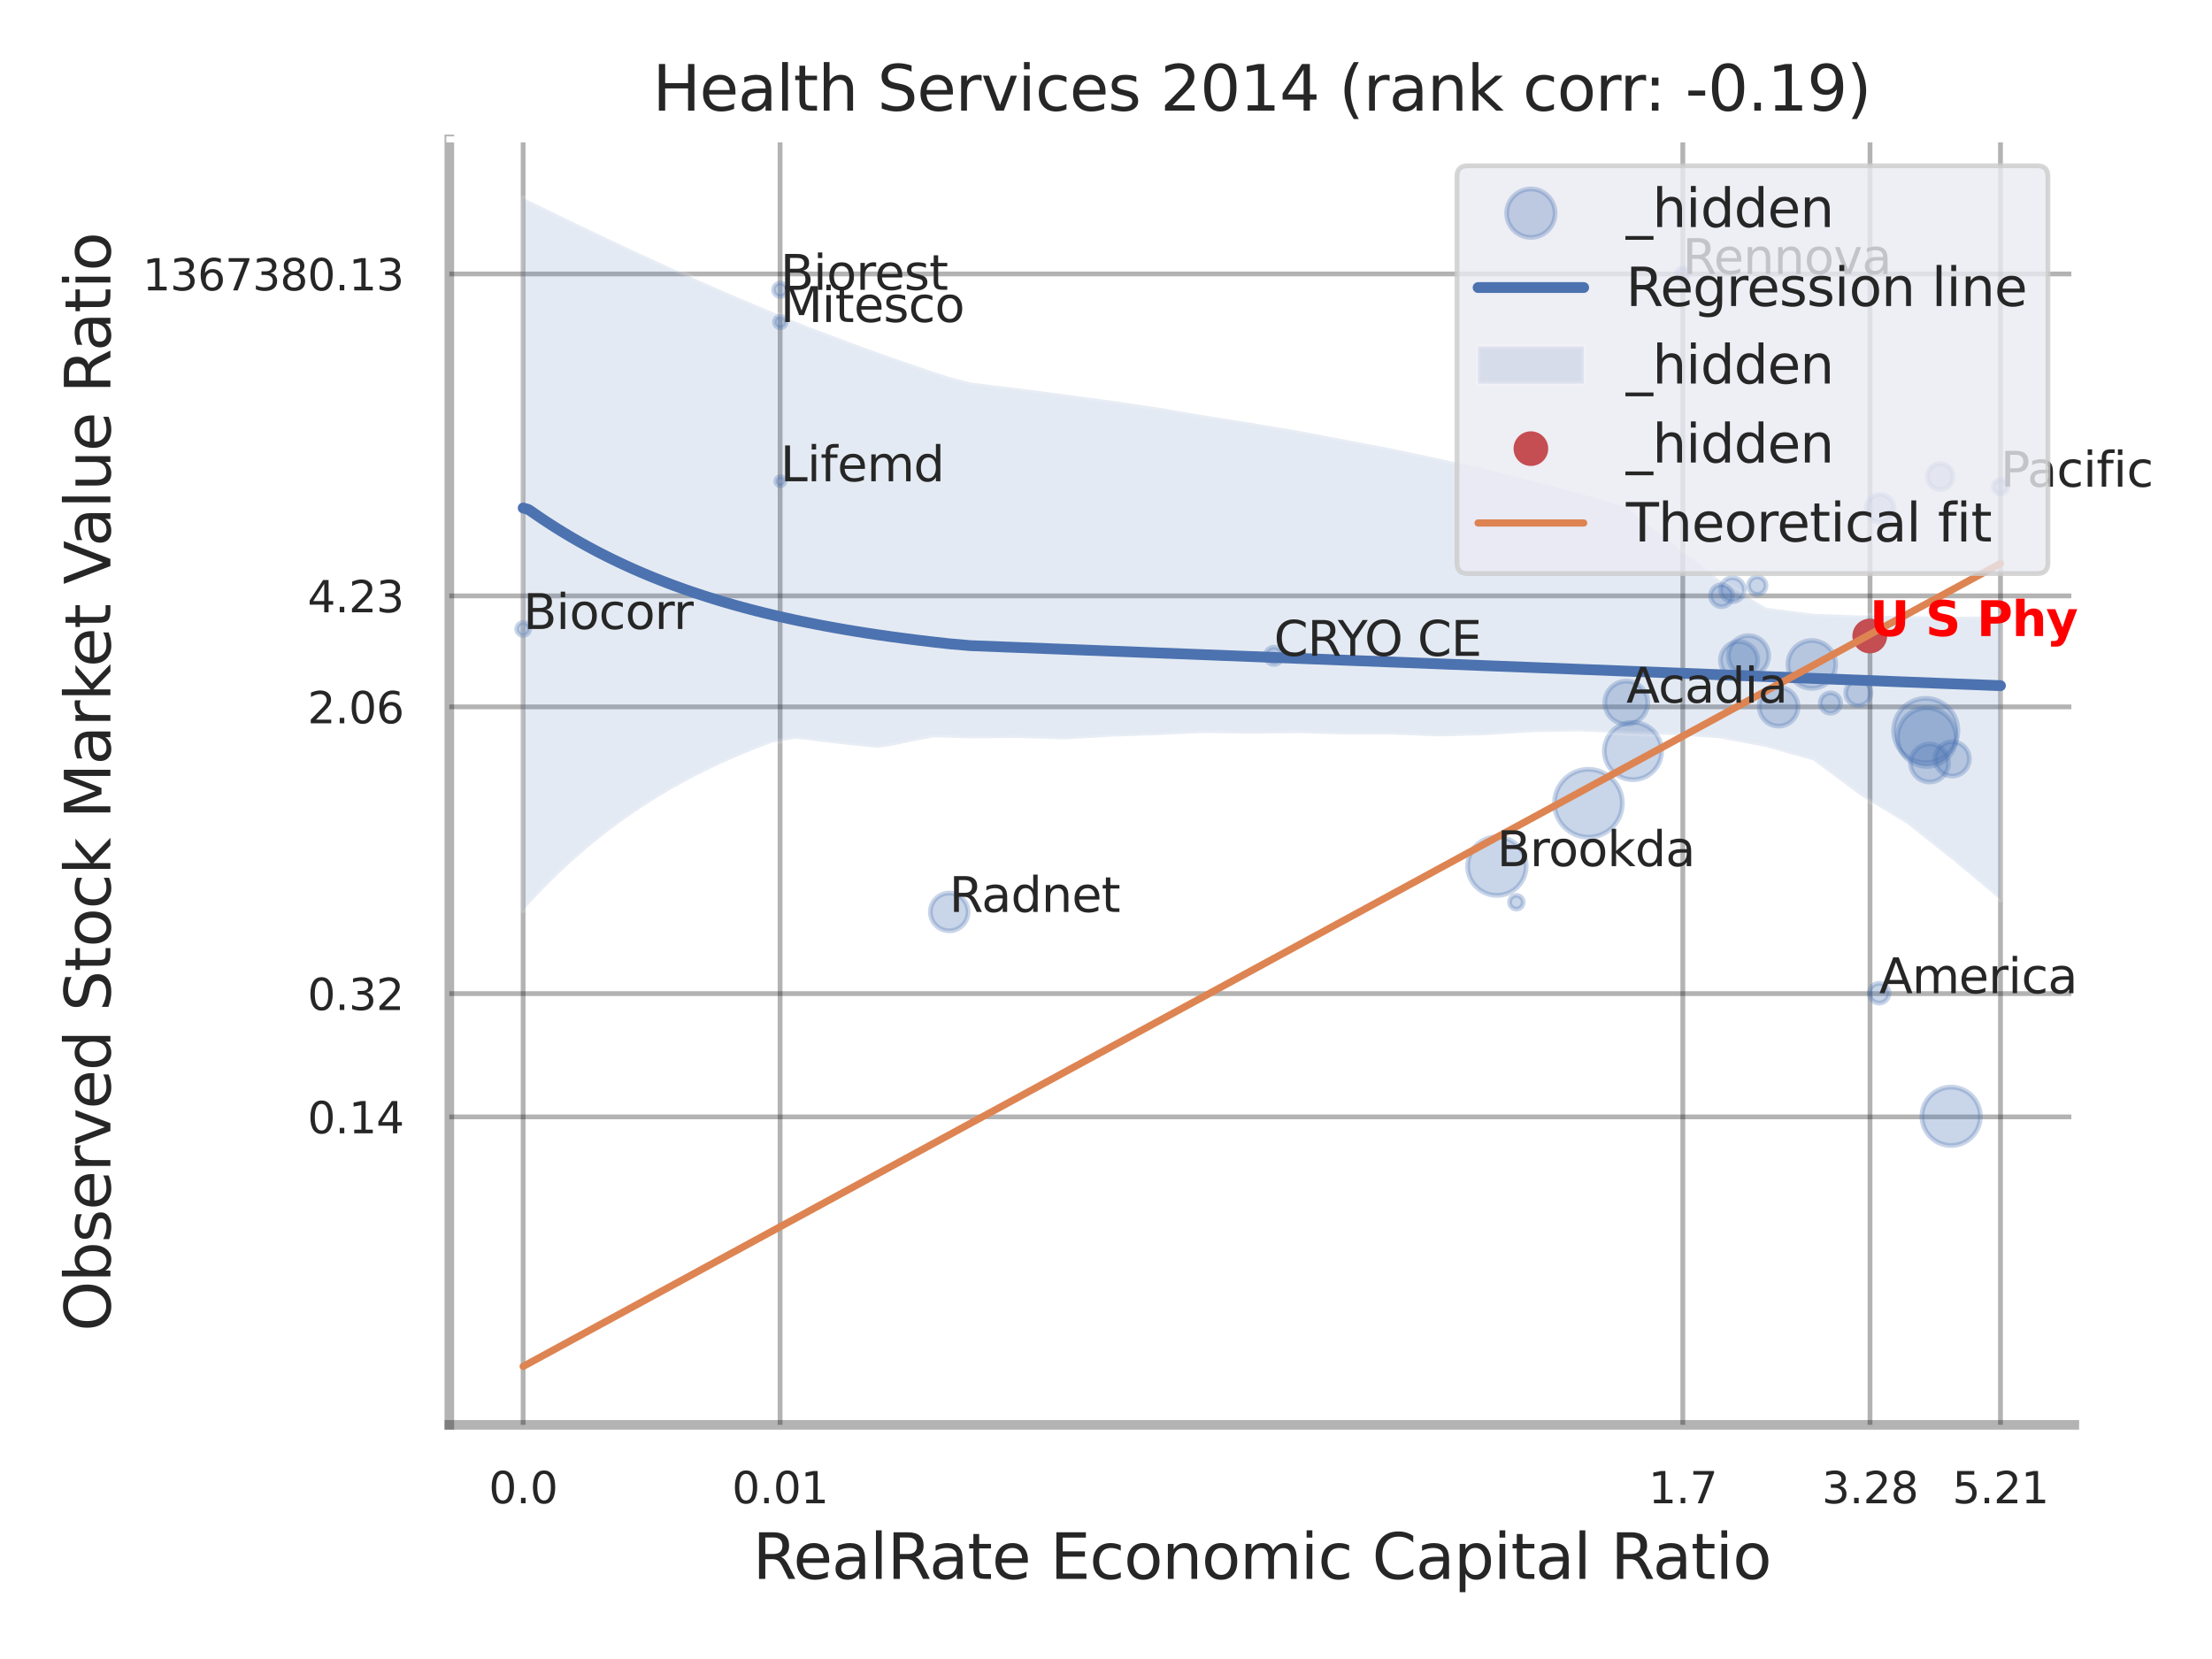 <?xml version="1.0" encoding="utf-8" standalone="no"?>
<!DOCTYPE svg PUBLIC "-//W3C//DTD SVG 1.1//EN"
  "http://www.w3.org/Graphics/SVG/1.1/DTD/svg11.dtd">
<svg xmlns:xlink="http://www.w3.org/1999/xlink" width="460.8pt" height="345.6pt" viewBox="0 0 460.8 345.6" xmlns="http://www.w3.org/2000/svg" version="1.1">
 <defs>
  <style type="text/css">*{stroke-linejoin: round; stroke-linecap: butt}</style>
 </defs>
 <g id="figure_1">
  <g id="patch_1">
   <path d="M 0 345.6 
L 460.8 345.6 
L 460.8 0 
L 0 0 
z
" style="fill: #ffffff"/>
  </g>
  <g id="axes_1">
   <g id="patch_2">
    <path d="M 93.6 296.82 
L 432.123 296.82 
L 432.123 29.04 
L 93.6 29.04 
z
" style="fill: #ffffff"/>
   </g>
   <g id="matplotlib.axis_1">
    <g id="xtick_1">
     <g id="line2d_1">
      <path d="M 108.979 296.82 
L 108.979 29.04 
" clip-path="url(#p004f29d00d)" style="fill: none; stroke: #000000; stroke-opacity: 0.3; stroke-linecap: round"/>
     </g>
     <g id="text_1">
      <!-- 0.0 -->
      <g style="fill: #262626" transform="translate(101.822 313.159) scale(0.09 -0.09)">
       <defs>
        <path id="DejaVuSans-30" d="M 2034 4250 
Q 1547 4250 1301 3770 
Q 1056 3291 1056 2328 
Q 1056 1369 1301 889 
Q 1547 409 2034 409 
Q 2525 409 2770 889 
Q 3016 1369 3016 2328 
Q 3016 3291 2770 3770 
Q 2525 4250 2034 4250 
z
M 2034 4750 
Q 2819 4750 3233 4129 
Q 3647 3509 3647 2328 
Q 3647 1150 3233 529 
Q 2819 -91 2034 -91 
Q 1250 -91 836 529 
Q 422 1150 422 2328 
Q 422 3509 836 4129 
Q 1250 4750 2034 4750 
z
" transform="scale(0.016)"/>
        <path id="DejaVuSans-2e" d="M 684 794 
L 1344 794 
L 1344 0 
L 684 0 
L 684 794 
z
" transform="scale(0.016)"/>
       </defs>
       <use xlink:href="#DejaVuSans-30"/>
       <use xlink:href="#DejaVuSans-2e" transform="translate(63.623 0)"/>
       <use xlink:href="#DejaVuSans-30" transform="translate(95.41 0)"/>
      </g>
     </g>
    </g>
    <g id="xtick_2">
     <g id="line2d_2">
      <path d="M 162.508 296.82 
L 162.508 29.04 
" clip-path="url(#p004f29d00d)" style="fill: none; stroke: #000000; stroke-opacity: 0.3; stroke-linecap: round"/>
     </g>
     <g id="text_2">
      <!-- 0.01 -->
      <g style="fill: #262626" transform="translate(152.488 313.159) scale(0.09 -0.09)">
       <defs>
        <path id="DejaVuSans-31" d="M 794 531 
L 1825 531 
L 1825 4091 
L 703 3866 
L 703 4441 
L 1819 4666 
L 2450 4666 
L 2450 531 
L 3481 531 
L 3481 0 
L 794 0 
L 794 531 
z
" transform="scale(0.016)"/>
       </defs>
       <use xlink:href="#DejaVuSans-30"/>
       <use xlink:href="#DejaVuSans-2e" transform="translate(63.623 0)"/>
       <use xlink:href="#DejaVuSans-30" transform="translate(95.41 0)"/>
       <use xlink:href="#DejaVuSans-31" transform="translate(159.033 0)"/>
      </g>
     </g>
    </g>
    <g id="xtick_3">
     <g id="line2d_3">
      <path d="M 350.561 296.82 
L 350.561 29.04 
" clip-path="url(#p004f29d00d)" style="fill: none; stroke: #000000; stroke-opacity: 0.3; stroke-linecap: round"/>
     </g>
     <g id="text_3">
      <!-- 1.7 -->
      <g style="fill: #262626" transform="translate(343.405 313.159) scale(0.09 -0.09)">
       <defs>
        <path id="DejaVuSans-37" d="M 525 4666 
L 3525 4666 
L 3525 4397 
L 1831 0 
L 1172 0 
L 2766 4134 
L 525 4134 
L 525 4666 
z
" transform="scale(0.016)"/>
       </defs>
       <use xlink:href="#DejaVuSans-31"/>
       <use xlink:href="#DejaVuSans-2e" transform="translate(63.623 0)"/>
       <use xlink:href="#DejaVuSans-37" transform="translate(95.41 0)"/>
      </g>
     </g>
    </g>
    <g id="xtick_4">
     <g id="line2d_4">
      <path d="M 389.557 296.82 
L 389.557 29.04 
" clip-path="url(#p004f29d00d)" style="fill: none; stroke: #000000; stroke-opacity: 0.3; stroke-linecap: round"/>
     </g>
     <g id="text_4">
      <!-- 3.28 -->
      <g style="fill: #262626" transform="translate(379.537 313.159) scale(0.09 -0.09)">
       <defs>
        <path id="DejaVuSans-33" d="M 2597 2516 
Q 3050 2419 3304 2112 
Q 3559 1806 3559 1356 
Q 3559 666 3084 287 
Q 2609 -91 1734 -91 
Q 1441 -91 1130 -33 
Q 819 25 488 141 
L 488 750 
Q 750 597 1062 519 
Q 1375 441 1716 441 
Q 2309 441 2620 675 
Q 2931 909 2931 1356 
Q 2931 1769 2642 2001 
Q 2353 2234 1838 2234 
L 1294 2234 
L 1294 2753 
L 1863 2753 
Q 2328 2753 2575 2939 
Q 2822 3125 2822 3475 
Q 2822 3834 2567 4026 
Q 2313 4219 1838 4219 
Q 1578 4219 1281 4162 
Q 984 4106 628 3988 
L 628 4550 
Q 988 4650 1302 4700 
Q 1616 4750 1894 4750 
Q 2613 4750 3031 4423 
Q 3450 4097 3450 3541 
Q 3450 3153 3228 2886 
Q 3006 2619 2597 2516 
z
" transform="scale(0.016)"/>
        <path id="DejaVuSans-32" d="M 1228 531 
L 3431 531 
L 3431 0 
L 469 0 
L 469 531 
Q 828 903 1448 1529 
Q 2069 2156 2228 2338 
Q 2531 2678 2651 2914 
Q 2772 3150 2772 3378 
Q 2772 3750 2511 3984 
Q 2250 4219 1831 4219 
Q 1534 4219 1204 4116 
Q 875 4013 500 3803 
L 500 4441 
Q 881 4594 1212 4672 
Q 1544 4750 1819 4750 
Q 2544 4750 2975 4387 
Q 3406 4025 3406 3419 
Q 3406 3131 3298 2873 
Q 3191 2616 2906 2266 
Q 2828 2175 2409 1742 
Q 1991 1309 1228 531 
z
" transform="scale(0.016)"/>
        <path id="DejaVuSans-38" d="M 2034 2216 
Q 1584 2216 1326 1975 
Q 1069 1734 1069 1313 
Q 1069 891 1326 650 
Q 1584 409 2034 409 
Q 2484 409 2743 651 
Q 3003 894 3003 1313 
Q 3003 1734 2745 1975 
Q 2488 2216 2034 2216 
z
M 1403 2484 
Q 997 2584 770 2862 
Q 544 3141 544 3541 
Q 544 4100 942 4425 
Q 1341 4750 2034 4750 
Q 2731 4750 3128 4425 
Q 3525 4100 3525 3541 
Q 3525 3141 3298 2862 
Q 3072 2584 2669 2484 
Q 3125 2378 3379 2068 
Q 3634 1759 3634 1313 
Q 3634 634 3220 271 
Q 2806 -91 2034 -91 
Q 1263 -91 848 271 
Q 434 634 434 1313 
Q 434 1759 690 2068 
Q 947 2378 1403 2484 
z
M 1172 3481 
Q 1172 3119 1398 2916 
Q 1625 2713 2034 2713 
Q 2441 2713 2670 2916 
Q 2900 3119 2900 3481 
Q 2900 3844 2670 4047 
Q 2441 4250 2034 4250 
Q 1625 4250 1398 4047 
Q 1172 3844 1172 3481 
z
" transform="scale(0.016)"/>
       </defs>
       <use xlink:href="#DejaVuSans-33"/>
       <use xlink:href="#DejaVuSans-2e" transform="translate(63.623 0)"/>
       <use xlink:href="#DejaVuSans-32" transform="translate(95.41 0)"/>
       <use xlink:href="#DejaVuSans-38" transform="translate(159.033 0)"/>
      </g>
     </g>
    </g>
    <g id="xtick_5">
     <g id="line2d_5">
      <path d="M 416.735 296.82 
L 416.735 29.04 
" clip-path="url(#p004f29d00d)" style="fill: none; stroke: #000000; stroke-opacity: 0.3; stroke-linecap: round"/>
     </g>
     <g id="text_5">
      <!-- 5.21 -->
      <g style="fill: #262626" transform="translate(406.716 313.159) scale(0.09 -0.09)">
       <defs>
        <path id="DejaVuSans-35" d="M 691 4666 
L 3169 4666 
L 3169 4134 
L 1269 4134 
L 1269 2991 
Q 1406 3038 1543 3061 
Q 1681 3084 1819 3084 
Q 2600 3084 3056 2656 
Q 3513 2228 3513 1497 
Q 3513 744 3044 326 
Q 2575 -91 1722 -91 
Q 1428 -91 1123 -41 
Q 819 9 494 109 
L 494 744 
Q 775 591 1075 516 
Q 1375 441 1709 441 
Q 2250 441 2565 725 
Q 2881 1009 2881 1497 
Q 2881 1984 2565 2268 
Q 2250 2553 1709 2553 
Q 1456 2553 1204 2497 
Q 953 2441 691 2322 
L 691 4666 
z
" transform="scale(0.016)"/>
       </defs>
       <use xlink:href="#DejaVuSans-35"/>
       <use xlink:href="#DejaVuSans-2e" transform="translate(63.623 0)"/>
       <use xlink:href="#DejaVuSans-32" transform="translate(95.41 0)"/>
       <use xlink:href="#DejaVuSans-31" transform="translate(159.033 0)"/>
      </g>
     </g>
    </g>
    <g id="xtick_6"/>
    <g id="xtick_7"/>
    <g id="xtick_8"/>
    <g id="text_6">
     <!-- RealRate Economic Capital Ratio -->
     <g style="fill: #262626" transform="translate(156.808 328.908) scale(0.13 -0.13)">
      <defs>
       <path id="DejaVuSans-52" d="M 2841 2188 
Q 3044 2119 3236 1894 
Q 3428 1669 3622 1275 
L 4263 0 
L 3584 0 
L 2988 1197 
Q 2756 1666 2539 1819 
Q 2322 1972 1947 1972 
L 1259 1972 
L 1259 0 
L 628 0 
L 628 4666 
L 2053 4666 
Q 2853 4666 3247 4331 
Q 3641 3997 3641 3322 
Q 3641 2881 3436 2590 
Q 3231 2300 2841 2188 
z
M 1259 4147 
L 1259 2491 
L 2053 2491 
Q 2509 2491 2742 2702 
Q 2975 2913 2975 3322 
Q 2975 3731 2742 3939 
Q 2509 4147 2053 4147 
L 1259 4147 
z
" transform="scale(0.016)"/>
       <path id="DejaVuSans-65" d="M 3597 1894 
L 3597 1613 
L 953 1613 
Q 991 1019 1311 708 
Q 1631 397 2203 397 
Q 2534 397 2845 478 
Q 3156 559 3463 722 
L 3463 178 
Q 3153 47 2828 -22 
Q 2503 -91 2169 -91 
Q 1331 -91 842 396 
Q 353 884 353 1716 
Q 353 2575 817 3079 
Q 1281 3584 2069 3584 
Q 2775 3584 3186 3129 
Q 3597 2675 3597 1894 
z
M 3022 2063 
Q 3016 2534 2758 2815 
Q 2500 3097 2075 3097 
Q 1594 3097 1305 2825 
Q 1016 2553 972 2059 
L 3022 2063 
z
" transform="scale(0.016)"/>
       <path id="DejaVuSans-61" d="M 2194 1759 
Q 1497 1759 1228 1600 
Q 959 1441 959 1056 
Q 959 750 1161 570 
Q 1363 391 1709 391 
Q 2188 391 2477 730 
Q 2766 1069 2766 1631 
L 2766 1759 
L 2194 1759 
z
M 3341 1997 
L 3341 0 
L 2766 0 
L 2766 531 
Q 2569 213 2275 61 
Q 1981 -91 1556 -91 
Q 1019 -91 701 211 
Q 384 513 384 1019 
Q 384 1609 779 1909 
Q 1175 2209 1959 2209 
L 2766 2209 
L 2766 2266 
Q 2766 2663 2505 2880 
Q 2244 3097 1772 3097 
Q 1472 3097 1187 3025 
Q 903 2953 641 2809 
L 641 3341 
Q 956 3463 1253 3523 
Q 1550 3584 1831 3584 
Q 2591 3584 2966 3190 
Q 3341 2797 3341 1997 
z
" transform="scale(0.016)"/>
       <path id="DejaVuSans-6c" d="M 603 4863 
L 1178 4863 
L 1178 0 
L 603 0 
L 603 4863 
z
" transform="scale(0.016)"/>
       <path id="DejaVuSans-74" d="M 1172 4494 
L 1172 3500 
L 2356 3500 
L 2356 3053 
L 1172 3053 
L 1172 1153 
Q 1172 725 1289 603 
Q 1406 481 1766 481 
L 2356 481 
L 2356 0 
L 1766 0 
Q 1100 0 847 248 
Q 594 497 594 1153 
L 594 3053 
L 172 3053 
L 172 3500 
L 594 3500 
L 594 4494 
L 1172 4494 
z
" transform="scale(0.016)"/>
       <path id="DejaVuSans-20" transform="scale(0.016)"/>
       <path id="DejaVuSans-45" d="M 628 4666 
L 3578 4666 
L 3578 4134 
L 1259 4134 
L 1259 2753 
L 3481 2753 
L 3481 2222 
L 1259 2222 
L 1259 531 
L 3634 531 
L 3634 0 
L 628 0 
L 628 4666 
z
" transform="scale(0.016)"/>
       <path id="DejaVuSans-63" d="M 3122 3366 
L 3122 2828 
Q 2878 2963 2633 3030 
Q 2388 3097 2138 3097 
Q 1578 3097 1268 2742 
Q 959 2388 959 1747 
Q 959 1106 1268 751 
Q 1578 397 2138 397 
Q 2388 397 2633 464 
Q 2878 531 3122 666 
L 3122 134 
Q 2881 22 2623 -34 
Q 2366 -91 2075 -91 
Q 1284 -91 818 406 
Q 353 903 353 1747 
Q 353 2603 823 3093 
Q 1294 3584 2113 3584 
Q 2378 3584 2631 3529 
Q 2884 3475 3122 3366 
z
" transform="scale(0.016)"/>
       <path id="DejaVuSans-6f" d="M 1959 3097 
Q 1497 3097 1228 2736 
Q 959 2375 959 1747 
Q 959 1119 1226 758 
Q 1494 397 1959 397 
Q 2419 397 2687 759 
Q 2956 1122 2956 1747 
Q 2956 2369 2687 2733 
Q 2419 3097 1959 3097 
z
M 1959 3584 
Q 2709 3584 3137 3096 
Q 3566 2609 3566 1747 
Q 3566 888 3137 398 
Q 2709 -91 1959 -91 
Q 1206 -91 779 398 
Q 353 888 353 1747 
Q 353 2609 779 3096 
Q 1206 3584 1959 3584 
z
" transform="scale(0.016)"/>
       <path id="DejaVuSans-6e" d="M 3513 2113 
L 3513 0 
L 2938 0 
L 2938 2094 
Q 2938 2591 2744 2837 
Q 2550 3084 2163 3084 
Q 1697 3084 1428 2787 
Q 1159 2491 1159 1978 
L 1159 0 
L 581 0 
L 581 3500 
L 1159 3500 
L 1159 2956 
Q 1366 3272 1645 3428 
Q 1925 3584 2291 3584 
Q 2894 3584 3203 3211 
Q 3513 2838 3513 2113 
z
" transform="scale(0.016)"/>
       <path id="DejaVuSans-6d" d="M 3328 2828 
Q 3544 3216 3844 3400 
Q 4144 3584 4550 3584 
Q 5097 3584 5394 3201 
Q 5691 2819 5691 2113 
L 5691 0 
L 5113 0 
L 5113 2094 
Q 5113 2597 4934 2840 
Q 4756 3084 4391 3084 
Q 3944 3084 3684 2787 
Q 3425 2491 3425 1978 
L 3425 0 
L 2847 0 
L 2847 2094 
Q 2847 2600 2669 2842 
Q 2491 3084 2119 3084 
Q 1678 3084 1418 2786 
Q 1159 2488 1159 1978 
L 1159 0 
L 581 0 
L 581 3500 
L 1159 3500 
L 1159 2956 
Q 1356 3278 1631 3431 
Q 1906 3584 2284 3584 
Q 2666 3584 2933 3390 
Q 3200 3197 3328 2828 
z
" transform="scale(0.016)"/>
       <path id="DejaVuSans-69" d="M 603 3500 
L 1178 3500 
L 1178 0 
L 603 0 
L 603 3500 
z
M 603 4863 
L 1178 4863 
L 1178 4134 
L 603 4134 
L 603 4863 
z
" transform="scale(0.016)"/>
       <path id="DejaVuSans-43" d="M 4122 4306 
L 4122 3641 
Q 3803 3938 3442 4084 
Q 3081 4231 2675 4231 
Q 1875 4231 1450 3742 
Q 1025 3253 1025 2328 
Q 1025 1406 1450 917 
Q 1875 428 2675 428 
Q 3081 428 3442 575 
Q 3803 722 4122 1019 
L 4122 359 
Q 3791 134 3420 21 
Q 3050 -91 2638 -91 
Q 1578 -91 968 557 
Q 359 1206 359 2328 
Q 359 3453 968 4101 
Q 1578 4750 2638 4750 
Q 3056 4750 3426 4639 
Q 3797 4528 4122 4306 
z
" transform="scale(0.016)"/>
       <path id="DejaVuSans-70" d="M 1159 525 
L 1159 -1331 
L 581 -1331 
L 581 3500 
L 1159 3500 
L 1159 2969 
Q 1341 3281 1617 3432 
Q 1894 3584 2278 3584 
Q 2916 3584 3314 3078 
Q 3713 2572 3713 1747 
Q 3713 922 3314 415 
Q 2916 -91 2278 -91 
Q 1894 -91 1617 61 
Q 1341 213 1159 525 
z
M 3116 1747 
Q 3116 2381 2855 2742 
Q 2594 3103 2138 3103 
Q 1681 3103 1420 2742 
Q 1159 2381 1159 1747 
Q 1159 1113 1420 752 
Q 1681 391 2138 391 
Q 2594 391 2855 752 
Q 3116 1113 3116 1747 
z
" transform="scale(0.016)"/>
      </defs>
      <use xlink:href="#DejaVuSans-52"/>
      <use xlink:href="#DejaVuSans-65" transform="translate(64.982 0)"/>
      <use xlink:href="#DejaVuSans-61" transform="translate(126.506 0)"/>
      <use xlink:href="#DejaVuSans-6c" transform="translate(187.785 0)"/>
      <use xlink:href="#DejaVuSans-52" transform="translate(215.568 0)"/>
      <use xlink:href="#DejaVuSans-61" transform="translate(282.801 0)"/>
      <use xlink:href="#DejaVuSans-74" transform="translate(344.08 0)"/>
      <use xlink:href="#DejaVuSans-65" transform="translate(383.289 0)"/>
      <use xlink:href="#DejaVuSans-20" transform="translate(444.812 0)"/>
      <use xlink:href="#DejaVuSans-45" transform="translate(476.6 0)"/>
      <use xlink:href="#DejaVuSans-63" transform="translate(539.783 0)"/>
      <use xlink:href="#DejaVuSans-6f" transform="translate(594.764 0)"/>
      <use xlink:href="#DejaVuSans-6e" transform="translate(655.945 0)"/>
      <use xlink:href="#DejaVuSans-6f" transform="translate(719.324 0)"/>
      <use xlink:href="#DejaVuSans-6d" transform="translate(780.506 0)"/>
      <use xlink:href="#DejaVuSans-69" transform="translate(877.918 0)"/>
      <use xlink:href="#DejaVuSans-63" transform="translate(905.701 0)"/>
      <use xlink:href="#DejaVuSans-20" transform="translate(960.682 0)"/>
      <use xlink:href="#DejaVuSans-43" transform="translate(992.469 0)"/>
      <use xlink:href="#DejaVuSans-61" transform="translate(1062.293 0)"/>
      <use xlink:href="#DejaVuSans-70" transform="translate(1123.572 0)"/>
      <use xlink:href="#DejaVuSans-69" transform="translate(1187.049 0)"/>
      <use xlink:href="#DejaVuSans-74" transform="translate(1214.832 0)"/>
      <use xlink:href="#DejaVuSans-61" transform="translate(1254.041 0)"/>
      <use xlink:href="#DejaVuSans-6c" transform="translate(1315.32 0)"/>
      <use xlink:href="#DejaVuSans-20" transform="translate(1343.104 0)"/>
      <use xlink:href="#DejaVuSans-52" transform="translate(1374.891 0)"/>
      <use xlink:href="#DejaVuSans-61" transform="translate(1442.123 0)"/>
      <use xlink:href="#DejaVuSans-74" transform="translate(1503.402 0)"/>
      <use xlink:href="#DejaVuSans-69" transform="translate(1542.611 0)"/>
      <use xlink:href="#DejaVuSans-6f" transform="translate(1570.395 0)"/>
     </g>
    </g>
   </g>
   <g id="matplotlib.axis_2">
    <g id="ytick_1">
     <g id="line2d_6">
      <path d="M 93.6 232.671 
L 432.123 232.671 
" clip-path="url(#p004f29d00d)" style="fill: none; stroke: #000000; stroke-opacity: 0.3; stroke-linecap: round"/>
     </g>
     <g id="text_7">
      <!-- 0.14 -->
      <g style="fill: #262626" transform="translate(64.061 236.09) scale(0.09 -0.09)">
       <defs>
        <path id="DejaVuSans-34" d="M 2419 4116 
L 825 1625 
L 2419 1625 
L 2419 4116 
z
M 2253 4666 
L 3047 4666 
L 3047 1625 
L 3713 1625 
L 3713 1100 
L 3047 1100 
L 3047 0 
L 2419 0 
L 2419 1100 
L 313 1100 
L 313 1709 
L 2253 4666 
z
" transform="scale(0.016)"/>
       </defs>
       <use xlink:href="#DejaVuSans-30"/>
       <use xlink:href="#DejaVuSans-2e" transform="translate(63.623 0)"/>
       <use xlink:href="#DejaVuSans-31" transform="translate(95.41 0)"/>
       <use xlink:href="#DejaVuSans-34" transform="translate(159.033 0)"/>
      </g>
     </g>
    </g>
    <g id="ytick_2">
     <g id="line2d_7">
      <path d="M 93.6 206.981 
L 432.123 206.981 
" clip-path="url(#p004f29d00d)" style="fill: none; stroke: #000000; stroke-opacity: 0.3; stroke-linecap: round"/>
     </g>
     <g id="text_8">
      <!-- 0.32 -->
      <g style="fill: #262626" transform="translate(64.061 210.401) scale(0.09 -0.09)">
       <use xlink:href="#DejaVuSans-30"/>
       <use xlink:href="#DejaVuSans-2e" transform="translate(63.623 0)"/>
       <use xlink:href="#DejaVuSans-33" transform="translate(95.41 0)"/>
       <use xlink:href="#DejaVuSans-32" transform="translate(159.033 0)"/>
      </g>
     </g>
    </g>
    <g id="ytick_3">
     <g id="line2d_8">
      <path d="M 93.6 147.253 
L 432.123 147.253 
" clip-path="url(#p004f29d00d)" style="fill: none; stroke: #000000; stroke-opacity: 0.3; stroke-linecap: round"/>
     </g>
     <g id="text_9">
      <!-- 2.06 -->
      <g style="fill: #262626" transform="translate(64.061 150.673) scale(0.09 -0.09)">
       <defs>
        <path id="DejaVuSans-36" d="M 2113 2584 
Q 1688 2584 1439 2293 
Q 1191 2003 1191 1497 
Q 1191 994 1439 701 
Q 1688 409 2113 409 
Q 2538 409 2786 701 
Q 3034 994 3034 1497 
Q 3034 2003 2786 2293 
Q 2538 2584 2113 2584 
z
M 3366 4563 
L 3366 3988 
Q 3128 4100 2886 4159 
Q 2644 4219 2406 4219 
Q 1781 4219 1451 3797 
Q 1122 3375 1075 2522 
Q 1259 2794 1537 2939 
Q 1816 3084 2150 3084 
Q 2853 3084 3261 2657 
Q 3669 2231 3669 1497 
Q 3669 778 3244 343 
Q 2819 -91 2113 -91 
Q 1303 -91 875 529 
Q 447 1150 447 2328 
Q 447 3434 972 4092 
Q 1497 4750 2381 4750 
Q 2619 4750 2861 4703 
Q 3103 4656 3366 4563 
z
" transform="scale(0.016)"/>
       </defs>
       <use xlink:href="#DejaVuSans-32"/>
       <use xlink:href="#DejaVuSans-2e" transform="translate(63.623 0)"/>
       <use xlink:href="#DejaVuSans-30" transform="translate(95.41 0)"/>
       <use xlink:href="#DejaVuSans-36" transform="translate(159.033 0)"/>
      </g>
     </g>
    </g>
    <g id="ytick_4">
     <g id="line2d_9">
      <path d="M 93.6 124.133 
L 432.123 124.133 
" clip-path="url(#p004f29d00d)" style="fill: none; stroke: #000000; stroke-opacity: 0.3; stroke-linecap: round"/>
     </g>
     <g id="text_10">
      <!-- 4.23 -->
      <g style="fill: #262626" transform="translate(64.061 127.552) scale(0.09 -0.09)">
       <use xlink:href="#DejaVuSans-34"/>
       <use xlink:href="#DejaVuSans-2e" transform="translate(63.623 0)"/>
       <use xlink:href="#DejaVuSans-32" transform="translate(95.41 0)"/>
       <use xlink:href="#DejaVuSans-33" transform="translate(159.033 0)"/>
      </g>
     </g>
    </g>
    <g id="ytick_5">
     <g id="line2d_10">
      <path d="M 93.6 57.07 
L 432.123 57.07 
" clip-path="url(#p004f29d00d)" style="fill: none; stroke: #000000; stroke-opacity: 0.3; stroke-linecap: round"/>
     </g>
     <g id="text_11">
      <!-- 1367380.13 -->
      <g style="fill: #262626" transform="translate(29.703 60.49) scale(0.09 -0.09)">
       <use xlink:href="#DejaVuSans-31"/>
       <use xlink:href="#DejaVuSans-33" transform="translate(63.623 0)"/>
       <use xlink:href="#DejaVuSans-36" transform="translate(127.246 0)"/>
       <use xlink:href="#DejaVuSans-37" transform="translate(190.869 0)"/>
       <use xlink:href="#DejaVuSans-33" transform="translate(254.492 0)"/>
       <use xlink:href="#DejaVuSans-38" transform="translate(318.115 0)"/>
       <use xlink:href="#DejaVuSans-30" transform="translate(381.738 0)"/>
       <use xlink:href="#DejaVuSans-2e" transform="translate(445.361 0)"/>
       <use xlink:href="#DejaVuSans-31" transform="translate(477.148 0)"/>
       <use xlink:href="#DejaVuSans-33" transform="translate(540.771 0)"/>
      </g>
     </g>
    </g>
    <g id="ytick_6"/>
    <g id="ytick_7"/>
    <g id="ytick_8"/>
    <g id="ytick_9"/>
    <g id="ytick_10"/>
    <g id="text_12">
     <!-- Observed Stock Market Value Ratio -->
     <g style="fill: #262626" transform="translate(23 277.332) rotate(-90) scale(0.13 -0.13)">
      <defs>
       <path id="DejaVuSans-4f" d="M 2522 4238 
Q 1834 4238 1429 3725 
Q 1025 3213 1025 2328 
Q 1025 1447 1429 934 
Q 1834 422 2522 422 
Q 3209 422 3611 934 
Q 4013 1447 4013 2328 
Q 4013 3213 3611 3725 
Q 3209 4238 2522 4238 
z
M 2522 4750 
Q 3503 4750 4090 4092 
Q 4678 3434 4678 2328 
Q 4678 1225 4090 567 
Q 3503 -91 2522 -91 
Q 1538 -91 948 565 
Q 359 1222 359 2328 
Q 359 3434 948 4092 
Q 1538 4750 2522 4750 
z
" transform="scale(0.016)"/>
       <path id="DejaVuSans-62" d="M 3116 1747 
Q 3116 2381 2855 2742 
Q 2594 3103 2138 3103 
Q 1681 3103 1420 2742 
Q 1159 2381 1159 1747 
Q 1159 1113 1420 752 
Q 1681 391 2138 391 
Q 2594 391 2855 752 
Q 3116 1113 3116 1747 
z
M 1159 2969 
Q 1341 3281 1617 3432 
Q 1894 3584 2278 3584 
Q 2916 3584 3314 3078 
Q 3713 2572 3713 1747 
Q 3713 922 3314 415 
Q 2916 -91 2278 -91 
Q 1894 -91 1617 61 
Q 1341 213 1159 525 
L 1159 0 
L 581 0 
L 581 4863 
L 1159 4863 
L 1159 2969 
z
" transform="scale(0.016)"/>
       <path id="DejaVuSans-73" d="M 2834 3397 
L 2834 2853 
Q 2591 2978 2328 3040 
Q 2066 3103 1784 3103 
Q 1356 3103 1142 2972 
Q 928 2841 928 2578 
Q 928 2378 1081 2264 
Q 1234 2150 1697 2047 
L 1894 2003 
Q 2506 1872 2764 1633 
Q 3022 1394 3022 966 
Q 3022 478 2636 193 
Q 2250 -91 1575 -91 
Q 1294 -91 989 -36 
Q 684 19 347 128 
L 347 722 
Q 666 556 975 473 
Q 1284 391 1588 391 
Q 1994 391 2212 530 
Q 2431 669 2431 922 
Q 2431 1156 2273 1281 
Q 2116 1406 1581 1522 
L 1381 1569 
Q 847 1681 609 1914 
Q 372 2147 372 2553 
Q 372 3047 722 3315 
Q 1072 3584 1716 3584 
Q 2034 3584 2315 3537 
Q 2597 3491 2834 3397 
z
" transform="scale(0.016)"/>
       <path id="DejaVuSans-72" d="M 2631 2963 
Q 2534 3019 2420 3045 
Q 2306 3072 2169 3072 
Q 1681 3072 1420 2755 
Q 1159 2438 1159 1844 
L 1159 0 
L 581 0 
L 581 3500 
L 1159 3500 
L 1159 2956 
Q 1341 3275 1631 3429 
Q 1922 3584 2338 3584 
Q 2397 3584 2469 3576 
Q 2541 3569 2628 3553 
L 2631 2963 
z
" transform="scale(0.016)"/>
       <path id="DejaVuSans-76" d="M 191 3500 
L 800 3500 
L 1894 563 
L 2988 3500 
L 3597 3500 
L 2284 0 
L 1503 0 
L 191 3500 
z
" transform="scale(0.016)"/>
       <path id="DejaVuSans-64" d="M 2906 2969 
L 2906 4863 
L 3481 4863 
L 3481 0 
L 2906 0 
L 2906 525 
Q 2725 213 2448 61 
Q 2172 -91 1784 -91 
Q 1150 -91 751 415 
Q 353 922 353 1747 
Q 353 2572 751 3078 
Q 1150 3584 1784 3584 
Q 2172 3584 2448 3432 
Q 2725 3281 2906 2969 
z
M 947 1747 
Q 947 1113 1208 752 
Q 1469 391 1925 391 
Q 2381 391 2643 752 
Q 2906 1113 2906 1747 
Q 2906 2381 2643 2742 
Q 2381 3103 1925 3103 
Q 1469 3103 1208 2742 
Q 947 2381 947 1747 
z
" transform="scale(0.016)"/>
       <path id="DejaVuSans-53" d="M 3425 4513 
L 3425 3897 
Q 3066 4069 2747 4153 
Q 2428 4238 2131 4238 
Q 1616 4238 1336 4038 
Q 1056 3838 1056 3469 
Q 1056 3159 1242 3001 
Q 1428 2844 1947 2747 
L 2328 2669 
Q 3034 2534 3370 2195 
Q 3706 1856 3706 1288 
Q 3706 609 3251 259 
Q 2797 -91 1919 -91 
Q 1588 -91 1214 -16 
Q 841 59 441 206 
L 441 856 
Q 825 641 1194 531 
Q 1563 422 1919 422 
Q 2459 422 2753 634 
Q 3047 847 3047 1241 
Q 3047 1584 2836 1778 
Q 2625 1972 2144 2069 
L 1759 2144 
Q 1053 2284 737 2584 
Q 422 2884 422 3419 
Q 422 4038 858 4394 
Q 1294 4750 2059 4750 
Q 2388 4750 2728 4690 
Q 3069 4631 3425 4513 
z
" transform="scale(0.016)"/>
       <path id="DejaVuSans-6b" d="M 581 4863 
L 1159 4863 
L 1159 1991 
L 2875 3500 
L 3609 3500 
L 1753 1863 
L 3688 0 
L 2938 0 
L 1159 1709 
L 1159 0 
L 581 0 
L 581 4863 
z
" transform="scale(0.016)"/>
       <path id="DejaVuSans-4d" d="M 628 4666 
L 1569 4666 
L 2759 1491 
L 3956 4666 
L 4897 4666 
L 4897 0 
L 4281 0 
L 4281 4097 
L 3078 897 
L 2444 897 
L 1241 4097 
L 1241 0 
L 628 0 
L 628 4666 
z
" transform="scale(0.016)"/>
       <path id="DejaVuSans-56" d="M 1831 0 
L 50 4666 
L 709 4666 
L 2188 738 
L 3669 4666 
L 4325 4666 
L 2547 0 
L 1831 0 
z
" transform="scale(0.016)"/>
       <path id="DejaVuSans-75" d="M 544 1381 
L 544 3500 
L 1119 3500 
L 1119 1403 
Q 1119 906 1312 657 
Q 1506 409 1894 409 
Q 2359 409 2629 706 
Q 2900 1003 2900 1516 
L 2900 3500 
L 3475 3500 
L 3475 0 
L 2900 0 
L 2900 538 
Q 2691 219 2414 64 
Q 2138 -91 1772 -91 
Q 1169 -91 856 284 
Q 544 659 544 1381 
z
M 1991 3584 
L 1991 3584 
z
" transform="scale(0.016)"/>
      </defs>
      <use xlink:href="#DejaVuSans-4f"/>
      <use xlink:href="#DejaVuSans-62" transform="translate(78.711 0)"/>
      <use xlink:href="#DejaVuSans-73" transform="translate(142.188 0)"/>
      <use xlink:href="#DejaVuSans-65" transform="translate(194.287 0)"/>
      <use xlink:href="#DejaVuSans-72" transform="translate(255.811 0)"/>
      <use xlink:href="#DejaVuSans-76" transform="translate(296.924 0)"/>
      <use xlink:href="#DejaVuSans-65" transform="translate(356.104 0)"/>
      <use xlink:href="#DejaVuSans-64" transform="translate(417.627 0)"/>
      <use xlink:href="#DejaVuSans-20" transform="translate(481.104 0)"/>
      <use xlink:href="#DejaVuSans-53" transform="translate(512.891 0)"/>
      <use xlink:href="#DejaVuSans-74" transform="translate(576.367 0)"/>
      <use xlink:href="#DejaVuSans-6f" transform="translate(615.576 0)"/>
      <use xlink:href="#DejaVuSans-63" transform="translate(676.758 0)"/>
      <use xlink:href="#DejaVuSans-6b" transform="translate(731.738 0)"/>
      <use xlink:href="#DejaVuSans-20" transform="translate(789.648 0)"/>
      <use xlink:href="#DejaVuSans-4d" transform="translate(821.436 0)"/>
      <use xlink:href="#DejaVuSans-61" transform="translate(907.715 0)"/>
      <use xlink:href="#DejaVuSans-72" transform="translate(968.994 0)"/>
      <use xlink:href="#DejaVuSans-6b" transform="translate(1010.107 0)"/>
      <use xlink:href="#DejaVuSans-65" transform="translate(1064.393 0)"/>
      <use xlink:href="#DejaVuSans-74" transform="translate(1125.916 0)"/>
      <use xlink:href="#DejaVuSans-20" transform="translate(1165.125 0)"/>
      <use xlink:href="#DejaVuSans-56" transform="translate(1196.912 0)"/>
      <use xlink:href="#DejaVuSans-61" transform="translate(1257.57 0)"/>
      <use xlink:href="#DejaVuSans-6c" transform="translate(1318.85 0)"/>
      <use xlink:href="#DejaVuSans-75" transform="translate(1346.633 0)"/>
      <use xlink:href="#DejaVuSans-65" transform="translate(1410.012 0)"/>
      <use xlink:href="#DejaVuSans-20" transform="translate(1471.535 0)"/>
      <use xlink:href="#DejaVuSans-52" transform="translate(1503.322 0)"/>
      <use xlink:href="#DejaVuSans-61" transform="translate(1570.555 0)"/>
      <use xlink:href="#DejaVuSans-74" transform="translate(1631.834 0)"/>
      <use xlink:href="#DejaVuSans-69" transform="translate(1671.043 0)"/>
      <use xlink:href="#DejaVuSans-6f" transform="translate(1698.826 0)"/>
     </g>
    </g>
   </g>
   <g id="PathCollection_1">
    <path d="M 364.243 140.831 
C 365.36 140.831 366.431 140.387 367.221 139.598 
C 368.01 138.808 368.454 137.737 368.454 136.62 
C 368.454 135.504 368.01 134.433 367.221 133.643 
C 366.431 132.853 365.36 132.41 364.243 132.41 
C 363.127 132.41 362.055 132.853 361.266 133.643 
C 360.476 134.433 360.033 135.504 360.033 136.62 
C 360.033 137.737 360.476 138.808 361.266 139.598 
C 362.055 140.387 363.127 140.831 364.243 140.831 
z
" clip-path="url(#p004f29d00d)" style="fill: #4c72b0; fill-opacity: 0.3; stroke: #4c72b0; stroke-opacity: 0.3"/>
    <path d="M 360.893 125.33 
C 361.553 125.33 362.186 125.068 362.652 124.602 
C 363.119 124.135 363.381 123.502 363.381 122.842 
C 363.381 122.183 363.119 121.55 362.652 121.083 
C 362.186 120.617 361.553 120.354 360.893 120.354 
C 360.233 120.354 359.6 120.617 359.134 121.083 
C 358.667 121.55 358.405 122.183 358.405 122.842 
C 358.405 123.502 358.667 124.135 359.134 124.602 
C 359.6 125.068 360.233 125.33 360.893 125.33 
z
" clip-path="url(#p004f29d00d)" style="fill: #4c72b0; fill-opacity: 0.3; stroke: #4c72b0; stroke-opacity: 0.3"/>
    <path d="M 406.458 238.633 
C 408.071 238.633 409.619 237.992 410.76 236.851 
C 411.901 235.711 412.542 234.163 412.542 232.549 
C 412.542 230.936 411.901 229.388 410.76 228.247 
C 409.619 227.106 408.071 226.465 406.458 226.465 
C 404.844 226.465 403.296 227.106 402.156 228.247 
C 401.015 229.388 400.374 230.936 400.374 232.549 
C 400.374 234.163 401.015 235.711 402.156 236.851 
C 403.296 237.992 404.844 238.633 406.458 238.633 
z
" clip-path="url(#p004f29d00d)" style="fill: #4c72b0; fill-opacity: 0.3; stroke: #4c72b0; stroke-opacity: 0.3"/>
    <path d="M 391.656 108.801 
C 392.424 108.801 393.161 108.495 393.704 107.952 
C 394.247 107.409 394.552 106.673 394.552 105.905 
C 394.552 105.136 394.247 104.4 393.704 103.857 
C 393.161 103.314 392.424 103.008 391.656 103.008 
C 390.888 103.008 390.151 103.314 389.608 103.857 
C 389.065 104.4 388.76 105.136 388.76 105.905 
C 388.76 106.673 389.065 107.409 389.608 107.952 
C 390.151 108.495 390.888 108.801 391.656 108.801 
z
" clip-path="url(#p004f29d00d)" style="fill: #4c72b0; fill-opacity: 0.3; stroke: #4c72b0; stroke-opacity: 0.3"/>
    <path d="M 391.466 208.965 
C 392.013 208.965 392.538 208.747 392.925 208.36 
C 393.311 207.974 393.529 207.449 393.529 206.902 
C 393.529 206.355 393.311 205.83 392.925 205.443 
C 392.538 205.057 392.013 204.839 391.466 204.839 
C 390.919 204.839 390.395 205.057 390.008 205.443 
C 389.621 205.83 389.404 206.355 389.404 206.902 
C 389.404 207.449 389.621 207.974 390.008 208.36 
C 390.395 208.747 390.919 208.965 391.466 208.965 
z
" clip-path="url(#p004f29d00d)" style="fill: #4c72b0; fill-opacity: 0.3; stroke: #4c72b0; stroke-opacity: 0.3"/>
    <path d="M 197.738 193.908 
C 198.781 193.908 199.782 193.494 200.519 192.756 
C 201.257 192.019 201.671 191.018 201.671 189.975 
C 201.671 188.932 201.257 187.931 200.519 187.194 
C 199.782 186.456 198.781 186.042 197.738 186.042 
C 196.695 186.042 195.694 186.456 194.957 187.194 
C 194.219 187.931 193.805 188.932 193.805 189.975 
C 193.805 191.018 194.219 192.019 194.957 192.756 
C 195.694 193.494 196.695 193.908 197.738 193.908 
z
" clip-path="url(#p004f29d00d)" style="fill: #4c72b0; fill-opacity: 0.3; stroke: #4c72b0; stroke-opacity: 0.3"/>
    <path d="M 162.556 68.298 
C 162.88 68.298 163.191 68.169 163.42 67.94 
C 163.65 67.71 163.779 67.399 163.779 67.075 
C 163.779 66.751 163.65 66.44 163.42 66.211 
C 163.191 65.981 162.88 65.853 162.556 65.853 
C 162.232 65.853 161.921 65.981 161.691 66.211 
C 161.462 66.44 161.333 66.751 161.333 67.075 
C 161.333 67.399 161.462 67.71 161.691 67.94 
C 161.921 68.169 162.232 68.298 162.556 68.298 
z
" clip-path="url(#p004f29d00d)" style="fill: #4c72b0; fill-opacity: 0.3; stroke: #4c72b0; stroke-opacity: 0.3"/>
    <path d="M 366.068 123.817 
C 366.552 123.817 367.016 123.625 367.358 123.283 
C 367.7 122.941 367.892 122.477 367.892 121.994 
C 367.892 121.51 367.7 121.046 367.358 120.704 
C 367.016 120.362 366.552 120.17 366.068 120.17 
C 365.585 120.17 365.121 120.362 364.779 120.704 
C 364.437 121.046 364.245 121.51 364.245 121.994 
C 364.245 122.477 364.437 122.941 364.779 123.283 
C 365.121 123.625 365.585 123.817 366.068 123.817 
z
" clip-path="url(#p004f29d00d)" style="fill: #4c72b0; fill-opacity: 0.3; stroke: #4c72b0; stroke-opacity: 0.3"/>
    <path d="M 401.167 158.891 
C 402.945 158.891 404.651 158.185 405.908 156.928 
C 407.165 155.67 407.872 153.965 407.872 152.187 
C 407.872 150.409 407.165 148.703 405.908 147.446 
C 404.651 146.189 402.945 145.482 401.167 145.482 
C 399.389 145.482 397.684 146.189 396.426 147.446 
C 395.169 148.703 394.463 150.409 394.463 152.187 
C 394.463 153.965 395.169 155.67 396.426 156.928 
C 397.684 158.185 399.389 158.891 401.167 158.891 
z
" clip-path="url(#p004f29d00d)" style="fill: #4c72b0; fill-opacity: 0.3; stroke: #4c72b0; stroke-opacity: 0.3"/>
    <path d="M 265.385 138.425 
C 265.863 138.425 266.322 138.235 266.661 137.897 
C 266.999 137.558 267.189 137.1 267.189 136.621 
C 267.189 136.143 266.999 135.684 266.661 135.345 
C 266.322 135.007 265.863 134.817 265.385 134.817 
C 264.906 134.817 264.447 135.007 264.109 135.345 
C 263.771 135.684 263.581 136.143 263.581 136.621 
C 263.581 137.1 263.771 137.558 264.109 137.897 
C 264.447 138.235 264.906 138.425 265.385 138.425 
z
" clip-path="url(#p004f29d00d)" style="fill: #4c72b0; fill-opacity: 0.3; stroke: #4c72b0; stroke-opacity: 0.3"/>
    <path d="M 389.506 135.603 
C 390.33 135.603 391.121 135.275 391.703 134.693 
C 392.286 134.11 392.614 133.32 392.614 132.496 
C 392.614 131.672 392.286 130.881 391.703 130.299 
C 391.121 129.716 390.33 129.389 389.506 129.389 
C 388.682 129.389 387.892 129.716 387.309 130.299 
C 386.727 130.881 386.399 131.672 386.399 132.496 
C 386.399 133.32 386.727 134.11 387.309 134.693 
C 387.892 135.275 388.682 135.603 389.506 135.603 
z
" clip-path="url(#p004f29d00d)" style="fill: #4c72b0; fill-opacity: 0.3; stroke: #4c72b0; stroke-opacity: 0.3"/>
    <path d="M 377.431 143.401 
C 378.753 143.401 380.021 142.876 380.956 141.941 
C 381.89 141.006 382.416 139.738 382.416 138.416 
C 382.416 137.094 381.89 135.826 380.956 134.891 
C 380.021 133.957 378.753 133.431 377.431 133.431 
C 376.109 133.431 374.841 133.957 373.906 134.891 
C 372.971 135.826 372.446 137.094 372.446 138.416 
C 372.446 139.738 372.971 141.006 373.906 141.941 
C 374.841 142.876 376.109 143.401 377.431 143.401 
z
" clip-path="url(#p004f29d00d)" style="fill: #4c72b0; fill-opacity: 0.3; stroke: #4c72b0; stroke-opacity: 0.3"/>
    <path d="M 370.518 151.261 
C 371.59 151.261 372.618 150.836 373.376 150.078 
C 374.134 149.32 374.56 148.291 374.56 147.22 
C 374.56 146.148 374.134 145.119 373.376 144.361 
C 372.618 143.603 371.59 143.178 370.518 143.178 
C 369.446 143.178 368.418 143.603 367.66 144.361 
C 366.902 145.119 366.476 146.148 366.476 147.22 
C 366.476 148.291 366.902 149.32 367.66 150.078 
C 368.418 150.836 369.446 151.261 370.518 151.261 
z
" clip-path="url(#p004f29d00d)" style="fill: #4c72b0; fill-opacity: 0.3; stroke: #4c72b0; stroke-opacity: 0.3"/>
    <path d="M 340.179 162.417 
C 341.762 162.417 343.28 161.788 344.4 160.668 
C 345.519 159.549 346.148 158.031 346.148 156.448 
C 346.148 154.864 345.519 153.346 344.4 152.227 
C 343.28 151.107 341.762 150.478 340.179 150.478 
C 338.596 150.478 337.077 151.107 335.958 152.227 
C 334.838 153.346 334.209 154.864 334.209 156.448 
C 334.209 158.031 334.838 159.549 335.958 160.668 
C 337.077 161.788 338.596 162.417 340.179 162.417 
z
" clip-path="url(#p004f29d00d)" style="fill: #4c72b0; fill-opacity: 0.3; stroke: #4c72b0; stroke-opacity: 0.3"/>
    <path d="M 330.896 174.401 
C 332.771 174.401 334.57 173.656 335.896 172.33 
C 337.222 171.004 337.967 169.205 337.967 167.33 
C 337.967 165.455 337.222 163.656 335.896 162.33 
C 334.57 161.004 332.771 160.259 330.896 160.259 
C 329.021 160.259 327.222 161.004 325.896 162.33 
C 324.57 163.656 323.825 165.455 323.825 167.33 
C 323.825 169.205 324.57 171.004 325.896 172.33 
C 327.222 173.656 329.021 174.401 330.896 174.401 
z
" clip-path="url(#p004f29d00d)" style="fill: #4c72b0; fill-opacity: 0.3; stroke: #4c72b0; stroke-opacity: 0.3"/>
    <path d="M 350.505 58.356 
C 350.845 58.356 351.171 58.221 351.412 57.98 
C 351.653 57.74 351.788 57.413 351.788 57.073 
C 351.788 56.733 351.653 56.407 351.412 56.166 
C 351.171 55.926 350.845 55.79 350.505 55.79 
C 350.165 55.79 349.838 55.926 349.598 56.166 
C 349.357 56.407 349.222 56.733 349.222 57.073 
C 349.222 57.413 349.357 57.74 349.598 57.98 
C 349.838 58.221 350.165 58.356 350.505 58.356 
z
" clip-path="url(#p004f29d00d)" style="fill: #4c72b0; fill-opacity: 0.3; stroke: #4c72b0; stroke-opacity: 0.3"/>
    <path d="M 162.556 101.207 
C 162.808 101.207 163.05 101.107 163.228 100.928 
C 163.406 100.75 163.506 100.508 163.506 100.256 
C 163.506 100.004 163.406 99.763 163.228 99.584 
C 163.05 99.406 162.808 99.306 162.556 99.306 
C 162.304 99.306 162.062 99.406 161.884 99.584 
C 161.706 99.763 161.606 100.004 161.606 100.256 
C 161.606 100.508 161.706 100.75 161.884 100.928 
C 162.062 101.107 162.304 101.207 162.556 101.207 
z
" clip-path="url(#p004f29d00d)" style="fill: #4c72b0; fill-opacity: 0.3; stroke: #4c72b0; stroke-opacity: 0.3"/>
    <path d="M 401.391 159.657 
C 403.006 159.657 404.556 159.015 405.699 157.872 
C 406.841 156.73 407.483 155.18 407.483 153.565 
C 407.483 151.949 406.841 150.399 405.699 149.257 
C 404.556 148.114 403.006 147.472 401.391 147.472 
C 399.775 147.472 398.225 148.114 397.083 149.257 
C 395.94 150.399 395.298 151.949 395.298 153.565 
C 395.298 155.18 395.94 156.73 397.083 157.872 
C 398.225 159.015 399.775 159.657 401.391 159.657 
z
" clip-path="url(#p004f29d00d)" style="fill: #4c72b0; fill-opacity: 0.3; stroke: #4c72b0; stroke-opacity: 0.3"/>
    <path d="M 406.681 161.665 
C 407.628 161.665 408.537 161.288 409.207 160.619 
C 409.877 159.949 410.253 159.04 410.253 158.093 
C 410.253 157.146 409.877 156.237 409.207 155.567 
C 408.537 154.897 407.628 154.521 406.681 154.521 
C 405.734 154.521 404.825 154.897 404.155 155.567 
C 403.485 156.237 403.109 157.146 403.109 158.093 
C 403.109 159.04 403.485 159.949 404.155 160.619 
C 404.825 161.288 405.734 161.665 406.681 161.665 
z
" clip-path="url(#p004f29d00d)" style="fill: #4c72b0; fill-opacity: 0.3; stroke: #4c72b0; stroke-opacity: 0.3"/>
    <path d="M 401.958 162.904 
C 403.008 162.904 404.014 162.487 404.757 161.744 
C 405.499 161.002 405.916 159.995 405.916 158.946 
C 405.916 157.896 405.499 156.889 404.757 156.147 
C 404.014 155.404 403.008 154.987 401.958 154.987 
C 400.908 154.987 399.901 155.404 399.159 156.147 
C 398.417 156.889 398 157.896 398 158.946 
C 398 159.995 398.417 161.002 399.159 161.744 
C 399.901 162.487 400.908 162.904 401.958 162.904 
z
" clip-path="url(#p004f29d00d)" style="fill: #4c72b0; fill-opacity: 0.3; stroke: #4c72b0; stroke-opacity: 0.3"/>
    <path d="M 315.888 189.375 
C 316.266 189.375 316.628 189.225 316.895 188.958 
C 317.162 188.691 317.312 188.329 317.312 187.951 
C 317.312 187.573 317.162 187.211 316.895 186.944 
C 316.628 186.677 316.266 186.527 315.888 186.527 
C 315.51 186.527 315.148 186.677 314.881 186.944 
C 314.614 187.211 314.464 187.573 314.464 187.951 
C 314.464 188.329 314.614 188.691 314.881 188.958 
C 315.148 189.225 315.51 189.375 315.888 189.375 
z
" clip-path="url(#p004f29d00d)" style="fill: #4c72b0; fill-opacity: 0.3; stroke: #4c72b0; stroke-opacity: 0.3"/>
    <path d="M 404.181 101.971 
C 404.895 101.971 405.581 101.687 406.086 101.182 
C 406.591 100.677 406.875 99.991 406.875 99.277 
C 406.875 98.562 406.591 97.877 406.086 97.371 
C 405.581 96.866 404.895 96.582 404.181 96.582 
C 403.466 96.582 402.781 96.866 402.275 97.371 
C 401.77 97.877 401.486 98.562 401.486 99.277 
C 401.486 99.991 401.77 100.677 402.275 101.182 
C 402.781 101.687 403.466 101.971 404.181 101.971 
z
" clip-path="url(#p004f29d00d)" style="fill: #4c72b0; fill-opacity: 0.3; stroke: #4c72b0; stroke-opacity: 0.3"/>
    <path d="M 362.288 141.413 
C 363.318 141.413 364.306 141.004 365.035 140.275 
C 365.763 139.547 366.172 138.559 366.172 137.529 
C 366.172 136.499 365.763 135.511 365.035 134.782 
C 364.306 134.054 363.318 133.645 362.288 133.645 
C 361.258 133.645 360.27 134.054 359.542 134.782 
C 358.813 135.511 358.404 136.499 358.404 137.529 
C 358.404 138.559 358.813 139.547 359.542 140.275 
C 360.27 141.004 361.258 141.413 362.288 141.413 
z
" clip-path="url(#p004f29d00d)" style="fill: #4c72b0; fill-opacity: 0.3; stroke: #4c72b0; stroke-opacity: 0.3"/>
    <path d="M 416.735 102.877 
C 417.13 102.877 417.509 102.72 417.789 102.441 
C 418.068 102.162 418.225 101.783 418.225 101.388 
C 418.225 100.993 418.068 100.614 417.789 100.334 
C 417.509 100.055 417.13 99.898 416.735 99.898 
C 416.34 99.898 415.961 100.055 415.682 100.334 
C 415.403 100.614 415.246 100.993 415.246 101.388 
C 415.246 101.783 415.403 102.162 415.682 102.441 
C 415.961 102.72 416.34 102.877 416.735 102.877 
z
" clip-path="url(#p004f29d00d)" style="fill: #4c72b0; fill-opacity: 0.3; stroke: #4c72b0; stroke-opacity: 0.3"/>
    <path d="M 381.326 148.584 
C 381.891 148.584 382.432 148.36 382.831 147.96 
C 383.23 147.561 383.454 147.02 383.454 146.456 
C 383.454 145.891 383.23 145.35 382.831 144.951 
C 382.432 144.552 381.891 144.327 381.326 144.327 
C 380.762 144.327 380.22 144.552 379.821 144.951 
C 379.422 145.35 379.198 145.891 379.198 146.456 
C 379.198 147.02 379.422 147.561 379.821 147.96 
C 380.22 148.36 380.762 148.584 381.326 148.584 
z
" clip-path="url(#p004f29d00d)" style="fill: #4c72b0; fill-opacity: 0.3; stroke: #4c72b0; stroke-opacity: 0.3"/>
    <path d="M 311.831 186.526 
C 313.448 186.526 314.998 185.884 316.141 184.741 
C 317.284 183.598 317.926 182.048 317.926 180.432 
C 317.926 178.815 317.284 177.265 316.141 176.122 
C 314.998 174.979 313.448 174.337 311.831 174.337 
C 310.215 174.337 308.665 174.979 307.522 176.122 
C 306.379 177.265 305.736 178.815 305.736 180.432 
C 305.736 182.048 306.379 183.598 307.522 184.741 
C 308.665 185.884 310.215 186.526 311.831 186.526 
z
" clip-path="url(#p004f29d00d)" style="fill: #4c72b0; fill-opacity: 0.3; stroke: #4c72b0; stroke-opacity: 0.3"/>
    <path d="M 358.619 126.383 
C 359.226 126.383 359.808 126.141 360.238 125.712 
C 360.667 125.283 360.908 124.701 360.908 124.094 
C 360.908 123.486 360.667 122.904 360.238 122.475 
C 359.808 122.046 359.226 121.805 358.619 121.805 
C 358.012 121.805 357.43 122.046 357 122.475 
C 356.571 122.904 356.33 123.486 356.33 124.094 
C 356.33 124.701 356.571 125.283 357 125.712 
C 357.43 126.141 358.012 126.383 358.619 126.383 
z
" clip-path="url(#p004f29d00d)" style="fill: #4c72b0; fill-opacity: 0.3; stroke: #4c72b0; stroke-opacity: 0.3"/>
    <path d="M 108.987 132.383 
C 109.346 132.383 109.689 132.241 109.943 131.987 
C 110.196 131.734 110.338 131.391 110.338 131.032 
C 110.338 130.674 110.196 130.33 109.943 130.077 
C 109.689 129.824 109.346 129.682 108.987 129.682 
C 108.629 129.682 108.286 129.824 108.032 130.077 
C 107.779 130.33 107.637 130.674 107.637 131.032 
C 107.637 131.391 107.779 131.734 108.032 131.987 
C 108.286 132.241 108.629 132.383 108.987 132.383 
z
" clip-path="url(#p004f29d00d)" style="fill: #4c72b0; fill-opacity: 0.3; stroke: #4c72b0; stroke-opacity: 0.3"/>
    <path d="M 387.119 146.993 
C 387.817 146.993 388.486 146.716 388.979 146.223 
C 389.472 145.73 389.749 145.061 389.749 144.364 
C 389.749 143.667 389.472 142.998 388.979 142.505 
C 388.486 142.012 387.817 141.735 387.119 141.735 
C 386.422 141.735 385.753 142.012 385.26 142.505 
C 384.767 142.998 384.49 143.667 384.49 144.364 
C 384.49 145.061 384.767 145.73 385.26 146.223 
C 385.753 146.716 386.422 146.993 387.119 146.993 
z
" clip-path="url(#p004f29d00d)" style="fill: #4c72b0; fill-opacity: 0.3; stroke: #4c72b0; stroke-opacity: 0.3"/>
    <path d="M 162.556 61.773 
C 162.928 61.773 163.284 61.625 163.547 61.362 
C 163.81 61.1 163.957 60.743 163.957 60.371 
C 163.957 60 163.81 59.643 163.547 59.381 
C 163.284 59.118 162.928 58.97 162.556 58.97 
C 162.184 58.97 161.828 59.118 161.565 59.381 
C 161.302 59.643 161.155 60 161.155 60.371 
C 161.155 60.743 161.302 61.1 161.565 61.362 
C 161.828 61.625 162.184 61.773 162.556 61.773 
z
" clip-path="url(#p004f29d00d)" style="fill: #4c72b0; fill-opacity: 0.3; stroke: #4c72b0; stroke-opacity: 0.3"/>
    <path d="M 338.787 150.854 
C 339.975 150.854 341.114 150.382 341.954 149.543 
C 342.794 148.703 343.265 147.564 343.265 146.376 
C 343.265 145.189 342.794 144.05 341.954 143.21 
C 341.114 142.37 339.975 141.898 338.787 141.898 
C 337.6 141.898 336.461 142.37 335.621 143.21 
C 334.781 144.05 334.309 145.189 334.309 146.376 
C 334.309 147.564 334.781 148.703 335.621 149.543 
C 336.461 150.382 337.6 150.854 338.787 150.854 
z
" clip-path="url(#p004f29d00d)" style="fill: #4c72b0; fill-opacity: 0.3; stroke: #4c72b0; stroke-opacity: 0.3"/>
   </g>
   <g id="FillBetweenPolyCollection_1">
    <defs>
     <path id="mda460efbe1" d="M 108.987 -304.388 
L 108.987 -155.912 
L 109.509 -156.494 
L 110.037 -157.077 
L 110.571 -157.659 
L 111.111 -158.242 
L 111.658 -158.824 
L 112.211 -159.407 
L 112.771 -159.99 
L 113.338 -160.572 
L 113.911 -161.155 
L 114.492 -161.737 
L 115.081 -162.32 
L 115.677 -162.902 
L 116.28 -163.485 
L 116.892 -164.068 
L 117.512 -164.65 
L 118.141 -165.233 
L 118.778 -165.815 
L 119.424 -166.398 
L 120.079 -166.98 
L 120.743 -167.563 
L 121.418 -168.146 
L 122.102 -168.728 
L 122.796 -169.311 
L 123.502 -169.893 
L 124.218 -170.476 
L 124.945 -171.058 
L 125.684 -171.641 
L 126.435 -172.224 
L 127.199 -172.806 
L 127.975 -173.389 
L 128.764 -173.971 
L 129.568 -174.554 
L 130.385 -175.137 
L 131.217 -175.719 
L 132.065 -176.302 
L 132.928 -176.884 
L 133.808 -177.467 
L 134.705 -178.049 
L 135.619 -178.632 
L 136.552 -179.215 
L 137.505 -179.797 
L 138.477 -180.38 
L 139.47 -180.962 
L 140.486 -181.545 
L 141.524 -182.127 
L 142.585 -182.71 
L 143.672 -183.293 
L 144.785 -183.875 
L 145.926 -184.458 
L 147.095 -185.04 
L 148.295 -185.623 
L 149.526 -186.205 
L 150.792 -186.788 
L 152.093 -187.371 
L 153.432 -187.953 
L 154.811 -188.536 
L 156.232 -189.118 
L 157.698 -189.701 
L 159.213 -190.283 
L 160.778 -190.866 
L 162.399 -191.169 
L 164.079 -191.434 
L 165.822 -191.699 
L 167.633 -191.526 
L 169.519 -191.281 
L 171.484 -191.035 
L 173.537 -190.79 
L 175.686 -190.545 
L 177.939 -190.299 
L 180.308 -190.054 
L 182.805 -189.808 
L 185.445 -190.165 
L 188.245 -190.771 
L 191.225 -191.378 
L 194.412 -191.988 
L 197.834 -191.932 
L 202.231 -191.779 
L 211.981 -191.881 
L 221.731 -191.566 
L 231.481 -192.141 
L 241.232 -192.474 
L 250.982 -192.912 
L 260.732 -192.741 
L 270.482 -192.871 
L 280.232 -192.592 
L 289.983 -192.582 
L 299.733 -192.189 
L 309.483 -192.467 
L 319.233 -193.081 
L 328.983 -193.257 
L 338.734 -192.836 
L 348.484 -192.477 
L 358.234 -191.799 
L 367.984 -189.951 
L 377.735 -187.193 
L 387.485 -179.928 
L 397.235 -174.007 
L 406.985 -166.279 
L 416.735 -158.128 
L 416.735 -217.251 
L 416.735 -217.251 
L 406.985 -217.094 
L 397.235 -217.267 
L 387.485 -217.39 
L 377.735 -217.736 
L 367.984 -218.98 
L 358.234 -224.758 
L 348.484 -232.28 
L 338.734 -239.919 
L 328.983 -242.805 
L 319.233 -245.345 
L 309.483 -247.865 
L 299.733 -250.082 
L 289.983 -252.143 
L 280.232 -254.002 
L 270.482 -255.861 
L 260.732 -257.503 
L 250.982 -259.039 
L 241.232 -260.7 
L 231.481 -262.142 
L 221.731 -263.448 
L 211.981 -264.726 
L 202.231 -265.913 
L 197.834 -267.042 
L 194.412 -268.154 
L 191.225 -269.258 
L 188.245 -270.271 
L 185.445 -271.245 
L 182.805 -272.182 
L 180.308 -273.085 
L 177.939 -273.955 
L 175.686 -274.797 
L 173.537 -275.611 
L 171.484 -276.374 
L 169.519 -277.113 
L 167.633 -277.846 
L 165.822 -278.574 
L 164.079 -279.281 
L 162.399 -279.981 
L 160.778 -280.677 
L 159.213 -281.326 
L 157.698 -281.957 
L 156.232 -282.573 
L 154.811 -283.173 
L 153.432 -283.759 
L 152.093 -284.332 
L 150.792 -284.892 
L 149.526 -285.44 
L 148.295 -285.977 
L 147.095 -286.505 
L 145.926 -287.023 
L 144.785 -287.53 
L 143.672 -288.027 
L 142.585 -288.514 
L 141.524 -288.992 
L 140.486 -289.462 
L 139.47 -289.922 
L 138.477 -290.374 
L 137.505 -290.819 
L 136.552 -291.255 
L 135.619 -291.684 
L 134.705 -292.106 
L 133.808 -292.521 
L 132.928 -292.929 
L 132.065 -293.331 
L 131.217 -293.726 
L 130.385 -294.115 
L 129.568 -294.498 
L 128.764 -294.876 
L 127.975 -295.248 
L 127.199 -295.614 
L 126.435 -295.975 
L 125.684 -296.331 
L 124.945 -296.682 
L 124.218 -297.029 
L 123.502 -297.37 
L 122.796 -297.707 
L 122.102 -298.039 
L 121.418 -298.368 
L 120.743 -298.691 
L 120.079 -299.011 
L 119.424 -299.324 
L 118.778 -299.634 
L 118.141 -299.94 
L 117.512 -300.242 
L 116.892 -300.541 
L 116.28 -300.836 
L 115.677 -301.128 
L 115.081 -301.417 
L 114.492 -301.702 
L 113.911 -301.984 
L 113.338 -302.262 
L 112.771 -302.538 
L 112.211 -302.811 
L 111.658 -303.081 
L 111.111 -303.348 
L 110.571 -303.612 
L 110.037 -303.873 
L 109.509 -304.132 
L 108.987 -304.388 
z
" style="stroke: #ffffff; stroke-opacity: 0.15"/>
    </defs>
    <g clip-path="url(#p004f29d00d)">
     <use xlink:href="#mda460efbe1" x="0" y="345.6" style="fill: #4c72b0; fill-opacity: 0.15; stroke: #ffffff; stroke-opacity: 0.15"/>
    </g>
   </g>
   <g id="PathCollection_2">
    <defs>
     <path id="m3d94a99b60" d="M 0 3.107 
C 0.824 3.107 1.614 2.78 2.197 2.197 
C 2.78 1.614 3.107 0.824 3.107 0 
C 3.107 -0.824 2.78 -1.614 2.197 -2.197 
C 1.614 -2.78 0.824 -3.107 0 -3.107 
C -0.824 -3.107 -1.614 -2.78 -2.197 -2.197 
C -2.78 -1.614 -3.107 -0.824 -3.107 0 
C -3.107 0.824 -2.78 1.614 -2.197 2.197 
C -1.614 2.78 -0.824 3.107 0 3.107 
z
" style="stroke: #c44e52"/>
    </defs>
    <g clip-path="url(#p004f29d00d)">
     <use xlink:href="#m3d94a99b60" x="389.506" y="132.496" style="fill: #c44e52; stroke: #c44e52"/>
    </g>
   </g>
   <g id="line2d_11">
    <path d="M 108.987 105.828 
L 109.509 105.975 
L 110.037 106.122 
L 110.571 106.457 
L 111.111 106.836 
L 111.658 107.215 
L 112.211 107.594 
L 112.771 107.973 
L 113.338 108.352 
L 113.911 108.731 
L 114.492 109.11 
L 115.081 109.489 
L 115.677 109.868 
L 116.28 110.247 
L 116.892 110.626 
L 117.512 111.005 
L 118.141 111.384 
L 118.778 111.763 
L 119.424 112.142 
L 120.079 112.521 
L 120.743 112.9 
L 121.418 113.279 
L 122.102 113.657 
L 122.796 114.036 
L 123.502 114.415 
L 124.218 114.794 
L 124.945 115.173 
L 125.684 115.552 
L 126.435 115.931 
L 127.199 116.31 
L 127.975 116.689 
L 128.764 117.068 
L 129.568 117.447 
L 130.385 117.826 
L 131.217 118.205 
L 132.065 118.584 
L 132.928 118.963 
L 133.808 119.342 
L 134.705 119.721 
L 135.619 120.1 
L 136.552 120.479 
L 137.505 120.858 
L 138.477 121.237 
L 139.47 121.616 
L 140.486 121.995 
L 141.524 122.374 
L 142.585 122.753 
L 143.672 123.132 
L 144.785 123.51 
L 145.926 123.889 
L 147.095 124.268 
L 148.295 124.647 
L 149.526 125.026 
L 150.792 125.405 
L 152.093 125.784 
L 153.432 126.163 
L 154.811 126.542 
L 156.232 126.921 
L 157.698 127.3 
L 159.213 127.679 
L 160.778 128.058 
L 162.399 128.437 
L 164.079 128.816 
L 165.822 129.195 
L 167.633 129.574 
L 169.519 129.953 
L 171.484 130.332 
L 173.537 130.711 
L 175.686 131.09 
L 177.939 131.469 
L 180.308 131.848 
L 182.805 132.227 
L 185.445 132.606 
L 188.245 132.984 
L 191.225 133.363 
L 194.412 133.742 
L 197.834 134.121 
L 202.231 134.5 
L 211.981 134.879 
L 221.731 135.258 
L 231.481 135.637 
L 241.232 136.016 
L 250.982 136.395 
L 260.732 136.774 
L 270.482 137.153 
L 280.232 137.532 
L 289.983 137.911 
L 299.733 138.29 
L 309.483 138.669 
L 319.233 139.048 
L 328.983 139.427 
L 338.734 139.806 
L 348.484 140.185 
L 358.234 140.564 
L 367.984 140.943 
L 377.735 141.322 
L 387.485 141.701 
L 397.235 142.08 
L 406.985 142.458 
L 416.735 142.837 
" clip-path="url(#p004f29d00d)" style="fill: none; stroke: #4c72b0; stroke-width: 2.25; stroke-linecap: round"/>
   </g>
   <g id="line2d_12">
    <path d="M 364.243 145.918 
L 360.893 147.739 
L 406.458 122.975 
L 391.656 131.02 
L 391.466 131.123 
L 197.738 236.413 
L 162.556 255.534 
L 366.068 144.926 
L 401.167 125.85 
L 265.385 199.647 
L 389.506 132.188 
L 377.431 138.751 
L 370.518 142.508 
L 340.179 158.997 
L 330.896 164.042 
L 350.505 153.385 
L 162.556 255.534 
L 401.391 125.729 
L 406.681 122.854 
L 401.958 125.421 
L 315.888 172.199 
L 404.181 124.213 
L 362.288 146.981 
L 416.735 117.389 
L 381.326 136.634 
L 311.831 174.404 
L 358.619 148.975 
L 108.987 284.648 
L 387.119 133.485 
L 162.556 255.534 
L 338.787 159.753 
" clip-path="url(#p004f29d00d)" style="fill: none; stroke: #dd8452; stroke-width: 1.5; stroke-linecap: round"/>
   </g>
   <g id="patch_3">
    <path d="M 93.6 296.82 
L 93.6 29.04 
" style="fill: none; opacity: 0.3; stroke: #000000; stroke-width: 2; stroke-linejoin: miter; stroke-linecap: square"/>
   </g>
   <g id="patch_4">
    <path d="M 432.123 296.82 
L 432.123 29.04 
" style="fill: none; stroke: #ffffff; stroke-width: 1.25; stroke-linejoin: miter; stroke-linecap: square"/>
   </g>
   <g id="patch_5">
    <path d="M 93.6 296.82 
L 432.123 296.82 
" style="fill: none; opacity: 0.3; stroke: #000000; stroke-width: 2; stroke-linejoin: miter; stroke-linecap: square"/>
   </g>
   <g id="patch_6">
    <path d="M 93.6 29.04 
L 432.123 29.04 
" style="fill: none; stroke: #ffffff; stroke-width: 1.25; stroke-linejoin: miter; stroke-linecap: square"/>
   </g>
   <g id="text_13">
    <!-- America -->
    <g style="fill: #262626" transform="translate(391.466 206.902) scale(0.1 -0.1)">
     <defs>
      <path id="DejaVuSans-41" d="M 2188 4044 
L 1331 1722 
L 3047 1722 
L 2188 4044 
z
M 1831 4666 
L 2547 4666 
L 4325 0 
L 3669 0 
L 3244 1197 
L 1141 1197 
L 716 0 
L 50 0 
L 1831 4666 
z
" transform="scale(0.016)"/>
     </defs>
     <use xlink:href="#DejaVuSans-41"/>
     <use xlink:href="#DejaVuSans-6d" transform="translate(68.408 0)"/>
     <use xlink:href="#DejaVuSans-65" transform="translate(165.82 0)"/>
     <use xlink:href="#DejaVuSans-72" transform="translate(227.344 0)"/>
     <use xlink:href="#DejaVuSans-69" transform="translate(268.457 0)"/>
     <use xlink:href="#DejaVuSans-63" transform="translate(296.24 0)"/>
     <use xlink:href="#DejaVuSans-61" transform="translate(351.221 0)"/>
    </g>
   </g>
   <g id="text_14">
    <!-- Radnet  -->
    <g style="fill: #262626" transform="translate(197.738 189.975) scale(0.1 -0.1)">
     <use xlink:href="#DejaVuSans-52"/>
     <use xlink:href="#DejaVuSans-61" transform="translate(67.232 0)"/>
     <use xlink:href="#DejaVuSans-64" transform="translate(128.512 0)"/>
     <use xlink:href="#DejaVuSans-6e" transform="translate(191.988 0)"/>
     <use xlink:href="#DejaVuSans-65" transform="translate(255.367 0)"/>
     <use xlink:href="#DejaVuSans-74" transform="translate(316.891 0)"/>
     <use xlink:href="#DejaVuSans-20" transform="translate(356.1 0)"/>
    </g>
   </g>
   <g id="text_15">
    <!-- Mitesco -->
    <g style="fill: #262626" transform="translate(162.556 67.075) scale(0.1 -0.1)">
     <use xlink:href="#DejaVuSans-4d"/>
     <use xlink:href="#DejaVuSans-69" transform="translate(86.279 0)"/>
     <use xlink:href="#DejaVuSans-74" transform="translate(114.062 0)"/>
     <use xlink:href="#DejaVuSans-65" transform="translate(153.271 0)"/>
     <use xlink:href="#DejaVuSans-73" transform="translate(214.795 0)"/>
     <use xlink:href="#DejaVuSans-63" transform="translate(266.895 0)"/>
     <use xlink:href="#DejaVuSans-6f" transform="translate(321.875 0)"/>
    </g>
   </g>
   <g id="text_16">
    <!-- CRYO CE -->
    <g style="fill: #262626" transform="translate(265.385 136.621) scale(0.1 -0.1)">
     <defs>
      <path id="DejaVuSans-59" d="M -13 4666 
L 666 4666 
L 1959 2747 
L 3244 4666 
L 3922 4666 
L 2272 2222 
L 2272 0 
L 1638 0 
L 1638 2222 
L -13 4666 
z
" transform="scale(0.016)"/>
     </defs>
     <use xlink:href="#DejaVuSans-43"/>
     <use xlink:href="#DejaVuSans-52" transform="translate(69.824 0)"/>
     <use xlink:href="#DejaVuSans-59" transform="translate(132.932 0)"/>
     <use xlink:href="#DejaVuSans-4f" transform="translate(188.516 0)"/>
     <use xlink:href="#DejaVuSans-20" transform="translate(267.227 0)"/>
     <use xlink:href="#DejaVuSans-43" transform="translate(299.014 0)"/>
     <use xlink:href="#DejaVuSans-45" transform="translate(368.838 0)"/>
    </g>
   </g>
   <g id="text_17">
    <!-- U S Phy -->
    <g style="fill: #ff0000" transform="translate(389.506 132.496) scale(0.1 -0.1)">
     <defs>
      <path id="DejaVuSans-Bold-55" d="M 588 4666 
L 1791 4666 
L 1791 1869 
Q 1791 1291 1980 1042 
Q 2169 794 2597 794 
Q 3028 794 3217 1042 
Q 3406 1291 3406 1869 
L 3406 4666 
L 4609 4666 
L 4609 1869 
Q 4609 878 4112 393 
Q 3616 -91 2597 -91 
Q 1581 -91 1084 393 
Q 588 878 588 1869 
L 588 4666 
z
" transform="scale(0.016)"/>
      <path id="DejaVuSans-Bold-20" transform="scale(0.016)"/>
      <path id="DejaVuSans-Bold-53" d="M 3834 4519 
L 3834 3531 
Q 3450 3703 3084 3790 
Q 2719 3878 2394 3878 
Q 1963 3878 1756 3759 
Q 1550 3641 1550 3391 
Q 1550 3203 1689 3098 
Q 1828 2994 2194 2919 
L 2706 2816 
Q 3484 2659 3812 2340 
Q 4141 2022 4141 1434 
Q 4141 663 3683 286 
Q 3225 -91 2284 -91 
Q 1841 -91 1394 -6 
Q 947 78 500 244 
L 500 1259 
Q 947 1022 1364 901 
Q 1781 781 2169 781 
Q 2563 781 2772 912 
Q 2981 1044 2981 1288 
Q 2981 1506 2839 1625 
Q 2697 1744 2272 1838 
L 1806 1941 
Q 1106 2091 782 2419 
Q 459 2747 459 3303 
Q 459 4000 909 4375 
Q 1359 4750 2203 4750 
Q 2588 4750 2994 4692 
Q 3400 4634 3834 4519 
z
" transform="scale(0.016)"/>
      <path id="DejaVuSans-Bold-50" d="M 588 4666 
L 2584 4666 
Q 3475 4666 3951 4270 
Q 4428 3875 4428 3144 
Q 4428 2409 3951 2014 
Q 3475 1619 2584 1619 
L 1791 1619 
L 1791 0 
L 588 0 
L 588 4666 
z
M 1791 3794 
L 1791 2491 
L 2456 2491 
Q 2806 2491 2997 2661 
Q 3188 2831 3188 3144 
Q 3188 3456 2997 3625 
Q 2806 3794 2456 3794 
L 1791 3794 
z
" transform="scale(0.016)"/>
      <path id="DejaVuSans-Bold-68" d="M 4056 2131 
L 4056 0 
L 2931 0 
L 2931 347 
L 2931 1625 
Q 2931 2084 2911 2256 
Q 2891 2428 2841 2509 
Q 2775 2619 2662 2680 
Q 2550 2741 2406 2741 
Q 2056 2741 1856 2470 
Q 1656 2200 1656 1722 
L 1656 0 
L 538 0 
L 538 4863 
L 1656 4863 
L 1656 2988 
Q 1909 3294 2193 3439 
Q 2478 3584 2822 3584 
Q 3428 3584 3742 3212 
Q 4056 2841 4056 2131 
z
" transform="scale(0.016)"/>
      <path id="DejaVuSans-Bold-79" d="M 78 3500 
L 1197 3500 
L 2138 1125 
L 2938 3500 
L 4056 3500 
L 2584 -331 
Q 2363 -916 2067 -1148 
Q 1772 -1381 1288 -1381 
L 641 -1381 
L 641 -647 
L 991 -647 
Q 1275 -647 1404 -556 
Q 1534 -466 1606 -231 
L 1638 -134 
L 78 3500 
z
" transform="scale(0.016)"/>
     </defs>
     <use xlink:href="#DejaVuSans-Bold-55"/>
     <use xlink:href="#DejaVuSans-Bold-20" transform="translate(81.201 0)"/>
     <use xlink:href="#DejaVuSans-Bold-53" transform="translate(116.016 0)"/>
     <use xlink:href="#DejaVuSans-Bold-20" transform="translate(188.037 0)"/>
     <use xlink:href="#DejaVuSans-Bold-50" transform="translate(222.852 0)"/>
     <use xlink:href="#DejaVuSans-Bold-68" transform="translate(296.143 0)"/>
     <use xlink:href="#DejaVuSans-Bold-79" transform="translate(367.334 0)"/>
    </g>
   </g>
   <g id="text_18">
    <!-- Rennova -->
    <g style="fill: #262626" transform="translate(350.505 57.073) scale(0.1 -0.1)">
     <use xlink:href="#DejaVuSans-52"/>
     <use xlink:href="#DejaVuSans-65" transform="translate(64.982 0)"/>
     <use xlink:href="#DejaVuSans-6e" transform="translate(126.506 0)"/>
     <use xlink:href="#DejaVuSans-6e" transform="translate(189.885 0)"/>
     <use xlink:href="#DejaVuSans-6f" transform="translate(253.264 0)"/>
     <use xlink:href="#DejaVuSans-76" transform="translate(314.445 0)"/>
     <use xlink:href="#DejaVuSans-61" transform="translate(373.625 0)"/>
    </g>
   </g>
   <g id="text_19">
    <!-- Lifemd  -->
    <g style="fill: #262626" transform="translate(162.556 100.256) scale(0.1 -0.1)">
     <defs>
      <path id="DejaVuSans-4c" d="M 628 4666 
L 1259 4666 
L 1259 531 
L 3531 531 
L 3531 0 
L 628 0 
L 628 4666 
z
" transform="scale(0.016)"/>
      <path id="DejaVuSans-66" d="M 2375 4863 
L 2375 4384 
L 1825 4384 
Q 1516 4384 1395 4259 
Q 1275 4134 1275 3809 
L 1275 3500 
L 2222 3500 
L 2222 3053 
L 1275 3053 
L 1275 0 
L 697 0 
L 697 3053 
L 147 3053 
L 147 3500 
L 697 3500 
L 697 3744 
Q 697 4328 969 4595 
Q 1241 4863 1831 4863 
L 2375 4863 
z
" transform="scale(0.016)"/>
     </defs>
     <use xlink:href="#DejaVuSans-4c"/>
     <use xlink:href="#DejaVuSans-69" transform="translate(55.713 0)"/>
     <use xlink:href="#DejaVuSans-66" transform="translate(83.496 0)"/>
     <use xlink:href="#DejaVuSans-65" transform="translate(118.701 0)"/>
     <use xlink:href="#DejaVuSans-6d" transform="translate(180.225 0)"/>
     <use xlink:href="#DejaVuSans-64" transform="translate(277.637 0)"/>
     <use xlink:href="#DejaVuSans-20" transform="translate(341.113 0)"/>
    </g>
   </g>
   <g id="text_20">
    <!-- Pacific -->
    <g style="fill: #262626" transform="translate(416.735 101.388) scale(0.1 -0.1)">
     <defs>
      <path id="DejaVuSans-50" d="M 1259 4147 
L 1259 2394 
L 2053 2394 
Q 2494 2394 2734 2622 
Q 2975 2850 2975 3272 
Q 2975 3691 2734 3919 
Q 2494 4147 2053 4147 
L 1259 4147 
z
M 628 4666 
L 2053 4666 
Q 2838 4666 3239 4311 
Q 3641 3956 3641 3272 
Q 3641 2581 3239 2228 
Q 2838 1875 2053 1875 
L 1259 1875 
L 1259 0 
L 628 0 
L 628 4666 
z
" transform="scale(0.016)"/>
     </defs>
     <use xlink:href="#DejaVuSans-50"/>
     <use xlink:href="#DejaVuSans-61" transform="translate(55.803 0)"/>
     <use xlink:href="#DejaVuSans-63" transform="translate(117.082 0)"/>
     <use xlink:href="#DejaVuSans-69" transform="translate(172.062 0)"/>
     <use xlink:href="#DejaVuSans-66" transform="translate(199.846 0)"/>
     <use xlink:href="#DejaVuSans-69" transform="translate(235.051 0)"/>
     <use xlink:href="#DejaVuSans-63" transform="translate(262.834 0)"/>
    </g>
   </g>
   <g id="text_21">
    <!-- Brookda -->
    <g style="fill: #262626" transform="translate(311.831 180.432) scale(0.1 -0.1)">
     <defs>
      <path id="DejaVuSans-42" d="M 1259 2228 
L 1259 519 
L 2272 519 
Q 2781 519 3026 730 
Q 3272 941 3272 1375 
Q 3272 1813 3026 2020 
Q 2781 2228 2272 2228 
L 1259 2228 
z
M 1259 4147 
L 1259 2741 
L 2194 2741 
Q 2656 2741 2882 2914 
Q 3109 3088 3109 3444 
Q 3109 3797 2882 3972 
Q 2656 4147 2194 4147 
L 1259 4147 
z
M 628 4666 
L 2241 4666 
Q 2963 4666 3353 4366 
Q 3744 4066 3744 3513 
Q 3744 3084 3544 2831 
Q 3344 2578 2956 2516 
Q 3422 2416 3680 2098 
Q 3938 1781 3938 1306 
Q 3938 681 3513 340 
Q 3088 0 2303 0 
L 628 0 
L 628 4666 
z
" transform="scale(0.016)"/>
     </defs>
     <use xlink:href="#DejaVuSans-42"/>
     <use xlink:href="#DejaVuSans-72" transform="translate(68.604 0)"/>
     <use xlink:href="#DejaVuSans-6f" transform="translate(107.467 0)"/>
     <use xlink:href="#DejaVuSans-6f" transform="translate(168.648 0)"/>
     <use xlink:href="#DejaVuSans-6b" transform="translate(229.83 0)"/>
     <use xlink:href="#DejaVuSans-64" transform="translate(287.74 0)"/>
     <use xlink:href="#DejaVuSans-61" transform="translate(351.217 0)"/>
    </g>
   </g>
   <g id="text_22">
    <!-- Biocorr -->
    <g style="fill: #262626" transform="translate(108.987 131.032) scale(0.1 -0.1)">
     <use xlink:href="#DejaVuSans-42"/>
     <use xlink:href="#DejaVuSans-69" transform="translate(68.604 0)"/>
     <use xlink:href="#DejaVuSans-6f" transform="translate(96.387 0)"/>
     <use xlink:href="#DejaVuSans-63" transform="translate(157.568 0)"/>
     <use xlink:href="#DejaVuSans-6f" transform="translate(212.549 0)"/>
     <use xlink:href="#DejaVuSans-72" transform="translate(273.73 0)"/>
     <use xlink:href="#DejaVuSans-72" transform="translate(313.094 0)"/>
    </g>
   </g>
   <g id="text_23">
    <!-- Biorest -->
    <g style="fill: #262626" transform="translate(162.556 60.371) scale(0.1 -0.1)">
     <use xlink:href="#DejaVuSans-42"/>
     <use xlink:href="#DejaVuSans-69" transform="translate(68.604 0)"/>
     <use xlink:href="#DejaVuSans-6f" transform="translate(96.387 0)"/>
     <use xlink:href="#DejaVuSans-72" transform="translate(157.568 0)"/>
     <use xlink:href="#DejaVuSans-65" transform="translate(196.432 0)"/>
     <use xlink:href="#DejaVuSans-73" transform="translate(257.955 0)"/>
     <use xlink:href="#DejaVuSans-74" transform="translate(310.055 0)"/>
    </g>
   </g>
   <g id="text_24">
    <!-- Acadia  -->
    <g style="fill: #262626" transform="translate(338.787 146.376) scale(0.1 -0.1)">
     <use xlink:href="#DejaVuSans-41"/>
     <use xlink:href="#DejaVuSans-63" transform="translate(66.658 0)"/>
     <use xlink:href="#DejaVuSans-61" transform="translate(121.639 0)"/>
     <use xlink:href="#DejaVuSans-64" transform="translate(182.918 0)"/>
     <use xlink:href="#DejaVuSans-69" transform="translate(246.395 0)"/>
     <use xlink:href="#DejaVuSans-61" transform="translate(274.178 0)"/>
     <use xlink:href="#DejaVuSans-20" transform="translate(335.457 0)"/>
    </g>
   </g>
   <g id="text_25">
    <!-- Health Services 2014 (rank corr: -0.19) -->
    <g style="fill: #262626" transform="translate(135.949 23.04) scale(0.13 -0.13)">
     <defs>
      <path id="DejaVuSans-48" d="M 628 4666 
L 1259 4666 
L 1259 2753 
L 3553 2753 
L 3553 4666 
L 4184 4666 
L 4184 0 
L 3553 0 
L 3553 2222 
L 1259 2222 
L 1259 0 
L 628 0 
L 628 4666 
z
" transform="scale(0.016)"/>
      <path id="DejaVuSans-68" d="M 3513 2113 
L 3513 0 
L 2938 0 
L 2938 2094 
Q 2938 2591 2744 2837 
Q 2550 3084 2163 3084 
Q 1697 3084 1428 2787 
Q 1159 2491 1159 1978 
L 1159 0 
L 581 0 
L 581 4863 
L 1159 4863 
L 1159 2956 
Q 1366 3272 1645 3428 
Q 1925 3584 2291 3584 
Q 2894 3584 3203 3211 
Q 3513 2838 3513 2113 
z
" transform="scale(0.016)"/>
      <path id="DejaVuSans-28" d="M 1984 4856 
Q 1566 4138 1362 3434 
Q 1159 2731 1159 2009 
Q 1159 1288 1364 580 
Q 1569 -128 1984 -844 
L 1484 -844 
Q 1016 -109 783 600 
Q 550 1309 550 2009 
Q 550 2706 781 3412 
Q 1013 4119 1484 4856 
L 1984 4856 
z
" transform="scale(0.016)"/>
      <path id="DejaVuSans-3a" d="M 750 794 
L 1409 794 
L 1409 0 
L 750 0 
L 750 794 
z
M 750 3309 
L 1409 3309 
L 1409 2516 
L 750 2516 
L 750 3309 
z
" transform="scale(0.016)"/>
      <path id="DejaVuSans-2d" d="M 313 2009 
L 1997 2009 
L 1997 1497 
L 313 1497 
L 313 2009 
z
" transform="scale(0.016)"/>
      <path id="DejaVuSans-39" d="M 703 97 
L 703 672 
Q 941 559 1184 500 
Q 1428 441 1663 441 
Q 2288 441 2617 861 
Q 2947 1281 2994 2138 
Q 2813 1869 2534 1725 
Q 2256 1581 1919 1581 
Q 1219 1581 811 2004 
Q 403 2428 403 3163 
Q 403 3881 828 4315 
Q 1253 4750 1959 4750 
Q 2769 4750 3195 4129 
Q 3622 3509 3622 2328 
Q 3622 1225 3098 567 
Q 2575 -91 1691 -91 
Q 1453 -91 1209 -44 
Q 966 3 703 97 
z
M 1959 2075 
Q 2384 2075 2632 2365 
Q 2881 2656 2881 3163 
Q 2881 3666 2632 3958 
Q 2384 4250 1959 4250 
Q 1534 4250 1286 3958 
Q 1038 3666 1038 3163 
Q 1038 2656 1286 2365 
Q 1534 2075 1959 2075 
z
" transform="scale(0.016)"/>
      <path id="DejaVuSans-29" d="M 513 4856 
L 1013 4856 
Q 1481 4119 1714 3412 
Q 1947 2706 1947 2009 
Q 1947 1309 1714 600 
Q 1481 -109 1013 -844 
L 513 -844 
Q 928 -128 1133 580 
Q 1338 1288 1338 2009 
Q 1338 2731 1133 3434 
Q 928 4138 513 4856 
z
" transform="scale(0.016)"/>
     </defs>
     <use xlink:href="#DejaVuSans-48"/>
     <use xlink:href="#DejaVuSans-65" transform="translate(75.195 0)"/>
     <use xlink:href="#DejaVuSans-61" transform="translate(136.719 0)"/>
     <use xlink:href="#DejaVuSans-6c" transform="translate(197.998 0)"/>
     <use xlink:href="#DejaVuSans-74" transform="translate(225.781 0)"/>
     <use xlink:href="#DejaVuSans-68" transform="translate(264.99 0)"/>
     <use xlink:href="#DejaVuSans-20" transform="translate(328.369 0)"/>
     <use xlink:href="#DejaVuSans-53" transform="translate(360.156 0)"/>
     <use xlink:href="#DejaVuSans-65" transform="translate(423.633 0)"/>
     <use xlink:href="#DejaVuSans-72" transform="translate(485.156 0)"/>
     <use xlink:href="#DejaVuSans-76" transform="translate(526.27 0)"/>
     <use xlink:href="#DejaVuSans-69" transform="translate(585.449 0)"/>
     <use xlink:href="#DejaVuSans-63" transform="translate(613.232 0)"/>
     <use xlink:href="#DejaVuSans-65" transform="translate(668.213 0)"/>
     <use xlink:href="#DejaVuSans-73" transform="translate(729.736 0)"/>
     <use xlink:href="#DejaVuSans-20" transform="translate(781.836 0)"/>
     <use xlink:href="#DejaVuSans-32" transform="translate(813.623 0)"/>
     <use xlink:href="#DejaVuSans-30" transform="translate(877.246 0)"/>
     <use xlink:href="#DejaVuSans-31" transform="translate(940.869 0)"/>
     <use xlink:href="#DejaVuSans-34" transform="translate(1004.492 0)"/>
     <use xlink:href="#DejaVuSans-20" transform="translate(1068.115 0)"/>
     <use xlink:href="#DejaVuSans-28" transform="translate(1099.902 0)"/>
     <use xlink:href="#DejaVuSans-72" transform="translate(1138.916 0)"/>
     <use xlink:href="#DejaVuSans-61" transform="translate(1180.029 0)"/>
     <use xlink:href="#DejaVuSans-6e" transform="translate(1241.309 0)"/>
     <use xlink:href="#DejaVuSans-6b" transform="translate(1304.688 0)"/>
     <use xlink:href="#DejaVuSans-20" transform="translate(1362.598 0)"/>
     <use xlink:href="#DejaVuSans-63" transform="translate(1394.385 0)"/>
     <use xlink:href="#DejaVuSans-6f" transform="translate(1449.365 0)"/>
     <use xlink:href="#DejaVuSans-72" transform="translate(1510.547 0)"/>
     <use xlink:href="#DejaVuSans-72" transform="translate(1549.91 0)"/>
     <use xlink:href="#DejaVuSans-3a" transform="translate(1589.273 0)"/>
     <use xlink:href="#DejaVuSans-20" transform="translate(1622.965 0)"/>
     <use xlink:href="#DejaVuSans-2d" transform="translate(1654.752 0)"/>
     <use xlink:href="#DejaVuSans-30" transform="translate(1690.836 0)"/>
     <use xlink:href="#DejaVuSans-2e" transform="translate(1754.459 0)"/>
     <use xlink:href="#DejaVuSans-31" transform="translate(1786.246 0)"/>
     <use xlink:href="#DejaVuSans-39" transform="translate(1849.869 0)"/>
     <use xlink:href="#DejaVuSans-29" transform="translate(1913.492 0)"/>
    </g>
   </g>
   <g id="legend_1">
    <g id="patch_7">
     <path d="M 305.714 119.487 
L 424.423 119.487 
Q 426.623 119.487 426.623 117.287 
L 426.623 36.74 
Q 426.623 34.54 424.423 34.54 
L 305.714 34.54 
Q 303.514 34.54 303.514 36.74 
L 303.514 117.287 
Q 303.514 119.487 305.714 119.487 
z
" style="fill: #eaeaf2; opacity: 0.8; stroke: #cccccc; stroke-linejoin: miter"/>
    </g>
    <g id="PathCollection_3">
     <defs>
      <path id="mecc880ed8d" d="M 0 5.045 
C 1.338 5.045 2.621 4.513 3.567 3.567 
C 4.513 2.621 5.045 1.338 5.045 0 
C 5.045 -1.338 4.513 -2.621 3.567 -3.567 
C 2.621 -4.513 1.338 -5.045 0 -5.045 
C -1.338 -5.045 -2.621 -4.513 -3.567 -3.567 
C -4.513 -2.621 -5.045 -1.338 -5.045 0 
C -5.045 1.338 -4.513 2.621 -3.567 3.567 
C -2.621 4.513 -1.338 5.045 0 5.045 
z
" style="stroke: #4c72b0; stroke-opacity: 0.3"/>
     </defs>
     <g>
      <use xlink:href="#mecc880ed8d" x="318.914" y="44.411" style="fill: #4c72b0; fill-opacity: 0.3; stroke: #4c72b0; stroke-opacity: 0.3"/>
     </g>
    </g>
    <g id="text_26">
     <!-- _hidden -->
     <g style="fill: #262626" transform="translate(338.714 47.298) scale(0.11 -0.11)">
      <defs>
       <path id="DejaVuSans-5f" d="M 3263 -1063 
L 3263 -1509 
L -63 -1509 
L -63 -1063 
L 3263 -1063 
z
" transform="scale(0.016)"/>
      </defs>
      <use xlink:href="#DejaVuSans-5f"/>
      <use xlink:href="#DejaVuSans-68" transform="translate(50 0)"/>
      <use xlink:href="#DejaVuSans-69" transform="translate(113.379 0)"/>
      <use xlink:href="#DejaVuSans-64" transform="translate(141.162 0)"/>
      <use xlink:href="#DejaVuSans-64" transform="translate(204.639 0)"/>
      <use xlink:href="#DejaVuSans-65" transform="translate(268.115 0)"/>
      <use xlink:href="#DejaVuSans-6e" transform="translate(329.639 0)"/>
     </g>
    </g>
    <g id="line2d_13">
     <path d="M 307.914 59.9 
L 318.914 59.9 
L 329.914 59.9 
" style="fill: none; stroke: #4c72b0; stroke-width: 2.25; stroke-linecap: round"/>
    </g>
    <g id="text_27">
     <!-- Regression line -->
     <g style="fill: #262626" transform="translate(338.714 63.75) scale(0.11 -0.11)">
      <defs>
       <path id="DejaVuSans-67" d="M 2906 1791 
Q 2906 2416 2648 2759 
Q 2391 3103 1925 3103 
Q 1463 3103 1205 2759 
Q 947 2416 947 1791 
Q 947 1169 1205 825 
Q 1463 481 1925 481 
Q 2391 481 2648 825 
Q 2906 1169 2906 1791 
z
M 3481 434 
Q 3481 -459 3084 -895 
Q 2688 -1331 1869 -1331 
Q 1566 -1331 1297 -1286 
Q 1028 -1241 775 -1147 
L 775 -588 
Q 1028 -725 1275 -790 
Q 1522 -856 1778 -856 
Q 2344 -856 2625 -561 
Q 2906 -266 2906 331 
L 2906 616 
Q 2728 306 2450 153 
Q 2172 0 1784 0 
Q 1141 0 747 490 
Q 353 981 353 1791 
Q 353 2603 747 3093 
Q 1141 3584 1784 3584 
Q 2172 3584 2450 3431 
Q 2728 3278 2906 2969 
L 2906 3500 
L 3481 3500 
L 3481 434 
z
" transform="scale(0.016)"/>
      </defs>
      <use xlink:href="#DejaVuSans-52"/>
      <use xlink:href="#DejaVuSans-65" transform="translate(64.982 0)"/>
      <use xlink:href="#DejaVuSans-67" transform="translate(126.506 0)"/>
      <use xlink:href="#DejaVuSans-72" transform="translate(189.982 0)"/>
      <use xlink:href="#DejaVuSans-65" transform="translate(228.846 0)"/>
      <use xlink:href="#DejaVuSans-73" transform="translate(290.369 0)"/>
      <use xlink:href="#DejaVuSans-73" transform="translate(342.469 0)"/>
      <use xlink:href="#DejaVuSans-69" transform="translate(394.568 0)"/>
      <use xlink:href="#DejaVuSans-6f" transform="translate(422.352 0)"/>
      <use xlink:href="#DejaVuSans-6e" transform="translate(483.533 0)"/>
      <use xlink:href="#DejaVuSans-20" transform="translate(546.912 0)"/>
      <use xlink:href="#DejaVuSans-6c" transform="translate(578.699 0)"/>
      <use xlink:href="#DejaVuSans-69" transform="translate(606.482 0)"/>
      <use xlink:href="#DejaVuSans-6e" transform="translate(634.266 0)"/>
      <use xlink:href="#DejaVuSans-65" transform="translate(697.645 0)"/>
     </g>
    </g>
    <g id="patch_8">
     <path d="M 307.914 79.896 
L 329.914 79.896 
L 329.914 72.196 
L 307.914 72.196 
z
" style="fill: #4c72b0; fill-opacity: 0.15; stroke: #ffffff; stroke-opacity: 0.15; stroke-linejoin: miter"/>
    </g>
    <g id="text_28">
     <!-- _hidden -->
     <g style="fill: #262626" transform="translate(338.714 79.896) scale(0.11 -0.11)">
      <use xlink:href="#DejaVuSans-5f"/>
      <use xlink:href="#DejaVuSans-68" transform="translate(50 0)"/>
      <use xlink:href="#DejaVuSans-69" transform="translate(113.379 0)"/>
      <use xlink:href="#DejaVuSans-64" transform="translate(141.162 0)"/>
      <use xlink:href="#DejaVuSans-64" transform="translate(204.639 0)"/>
      <use xlink:href="#DejaVuSans-65" transform="translate(268.115 0)"/>
      <use xlink:href="#DejaVuSans-6e" transform="translate(329.639 0)"/>
     </g>
    </g>
    <g id="PathCollection_4">
     <g>
      <use xlink:href="#m3d94a99b60" x="318.914" y="93.46" style="fill: #c44e52; stroke: #c44e52"/>
     </g>
    </g>
    <g id="text_29">
     <!-- _hidden -->
     <g style="fill: #262626" transform="translate(338.714 96.348) scale(0.11 -0.11)">
      <use xlink:href="#DejaVuSans-5f"/>
      <use xlink:href="#DejaVuSans-68" transform="translate(50 0)"/>
      <use xlink:href="#DejaVuSans-69" transform="translate(113.379 0)"/>
      <use xlink:href="#DejaVuSans-64" transform="translate(141.162 0)"/>
      <use xlink:href="#DejaVuSans-64" transform="translate(204.639 0)"/>
      <use xlink:href="#DejaVuSans-65" transform="translate(268.115 0)"/>
      <use xlink:href="#DejaVuSans-6e" transform="translate(329.639 0)"/>
     </g>
    </g>
    <g id="line2d_14">
     <path d="M 307.914 108.95 
L 318.914 108.95 
L 329.914 108.95 
" style="fill: none; stroke: #dd8452; stroke-width: 1.5; stroke-linecap: round"/>
    </g>
    <g id="text_30">
     <!-- Theoretical fit -->
     <g style="fill: #262626" transform="translate(338.714 112.8) scale(0.11 -0.11)">
      <defs>
       <path id="DejaVuSans-54" d="M -19 4666 
L 3928 4666 
L 3928 4134 
L 2272 4134 
L 2272 0 
L 1638 0 
L 1638 4134 
L -19 4134 
L -19 4666 
z
" transform="scale(0.016)"/>
      </defs>
      <use xlink:href="#DejaVuSans-54"/>
      <use xlink:href="#DejaVuSans-68" transform="translate(61.084 0)"/>
      <use xlink:href="#DejaVuSans-65" transform="translate(124.463 0)"/>
      <use xlink:href="#DejaVuSans-6f" transform="translate(185.986 0)"/>
      <use xlink:href="#DejaVuSans-72" transform="translate(247.168 0)"/>
      <use xlink:href="#DejaVuSans-65" transform="translate(286.031 0)"/>
      <use xlink:href="#DejaVuSans-74" transform="translate(347.555 0)"/>
      <use xlink:href="#DejaVuSans-69" transform="translate(386.764 0)"/>
      <use xlink:href="#DejaVuSans-63" transform="translate(414.547 0)"/>
      <use xlink:href="#DejaVuSans-61" transform="translate(469.527 0)"/>
      <use xlink:href="#DejaVuSans-6c" transform="translate(530.807 0)"/>
      <use xlink:href="#DejaVuSans-20" transform="translate(558.59 0)"/>
      <use xlink:href="#DejaVuSans-66" transform="translate(590.377 0)"/>
      <use xlink:href="#DejaVuSans-69" transform="translate(625.582 0)"/>
      <use xlink:href="#DejaVuSans-74" transform="translate(653.365 0)"/>
     </g>
    </g>
   </g>
  </g>
 </g>
 <defs>
  <clipPath id="p004f29d00d">
   <rect x="93.6" y="29.04" width="338.523" height="267.78"/>
  </clipPath>
 </defs>
</svg>
